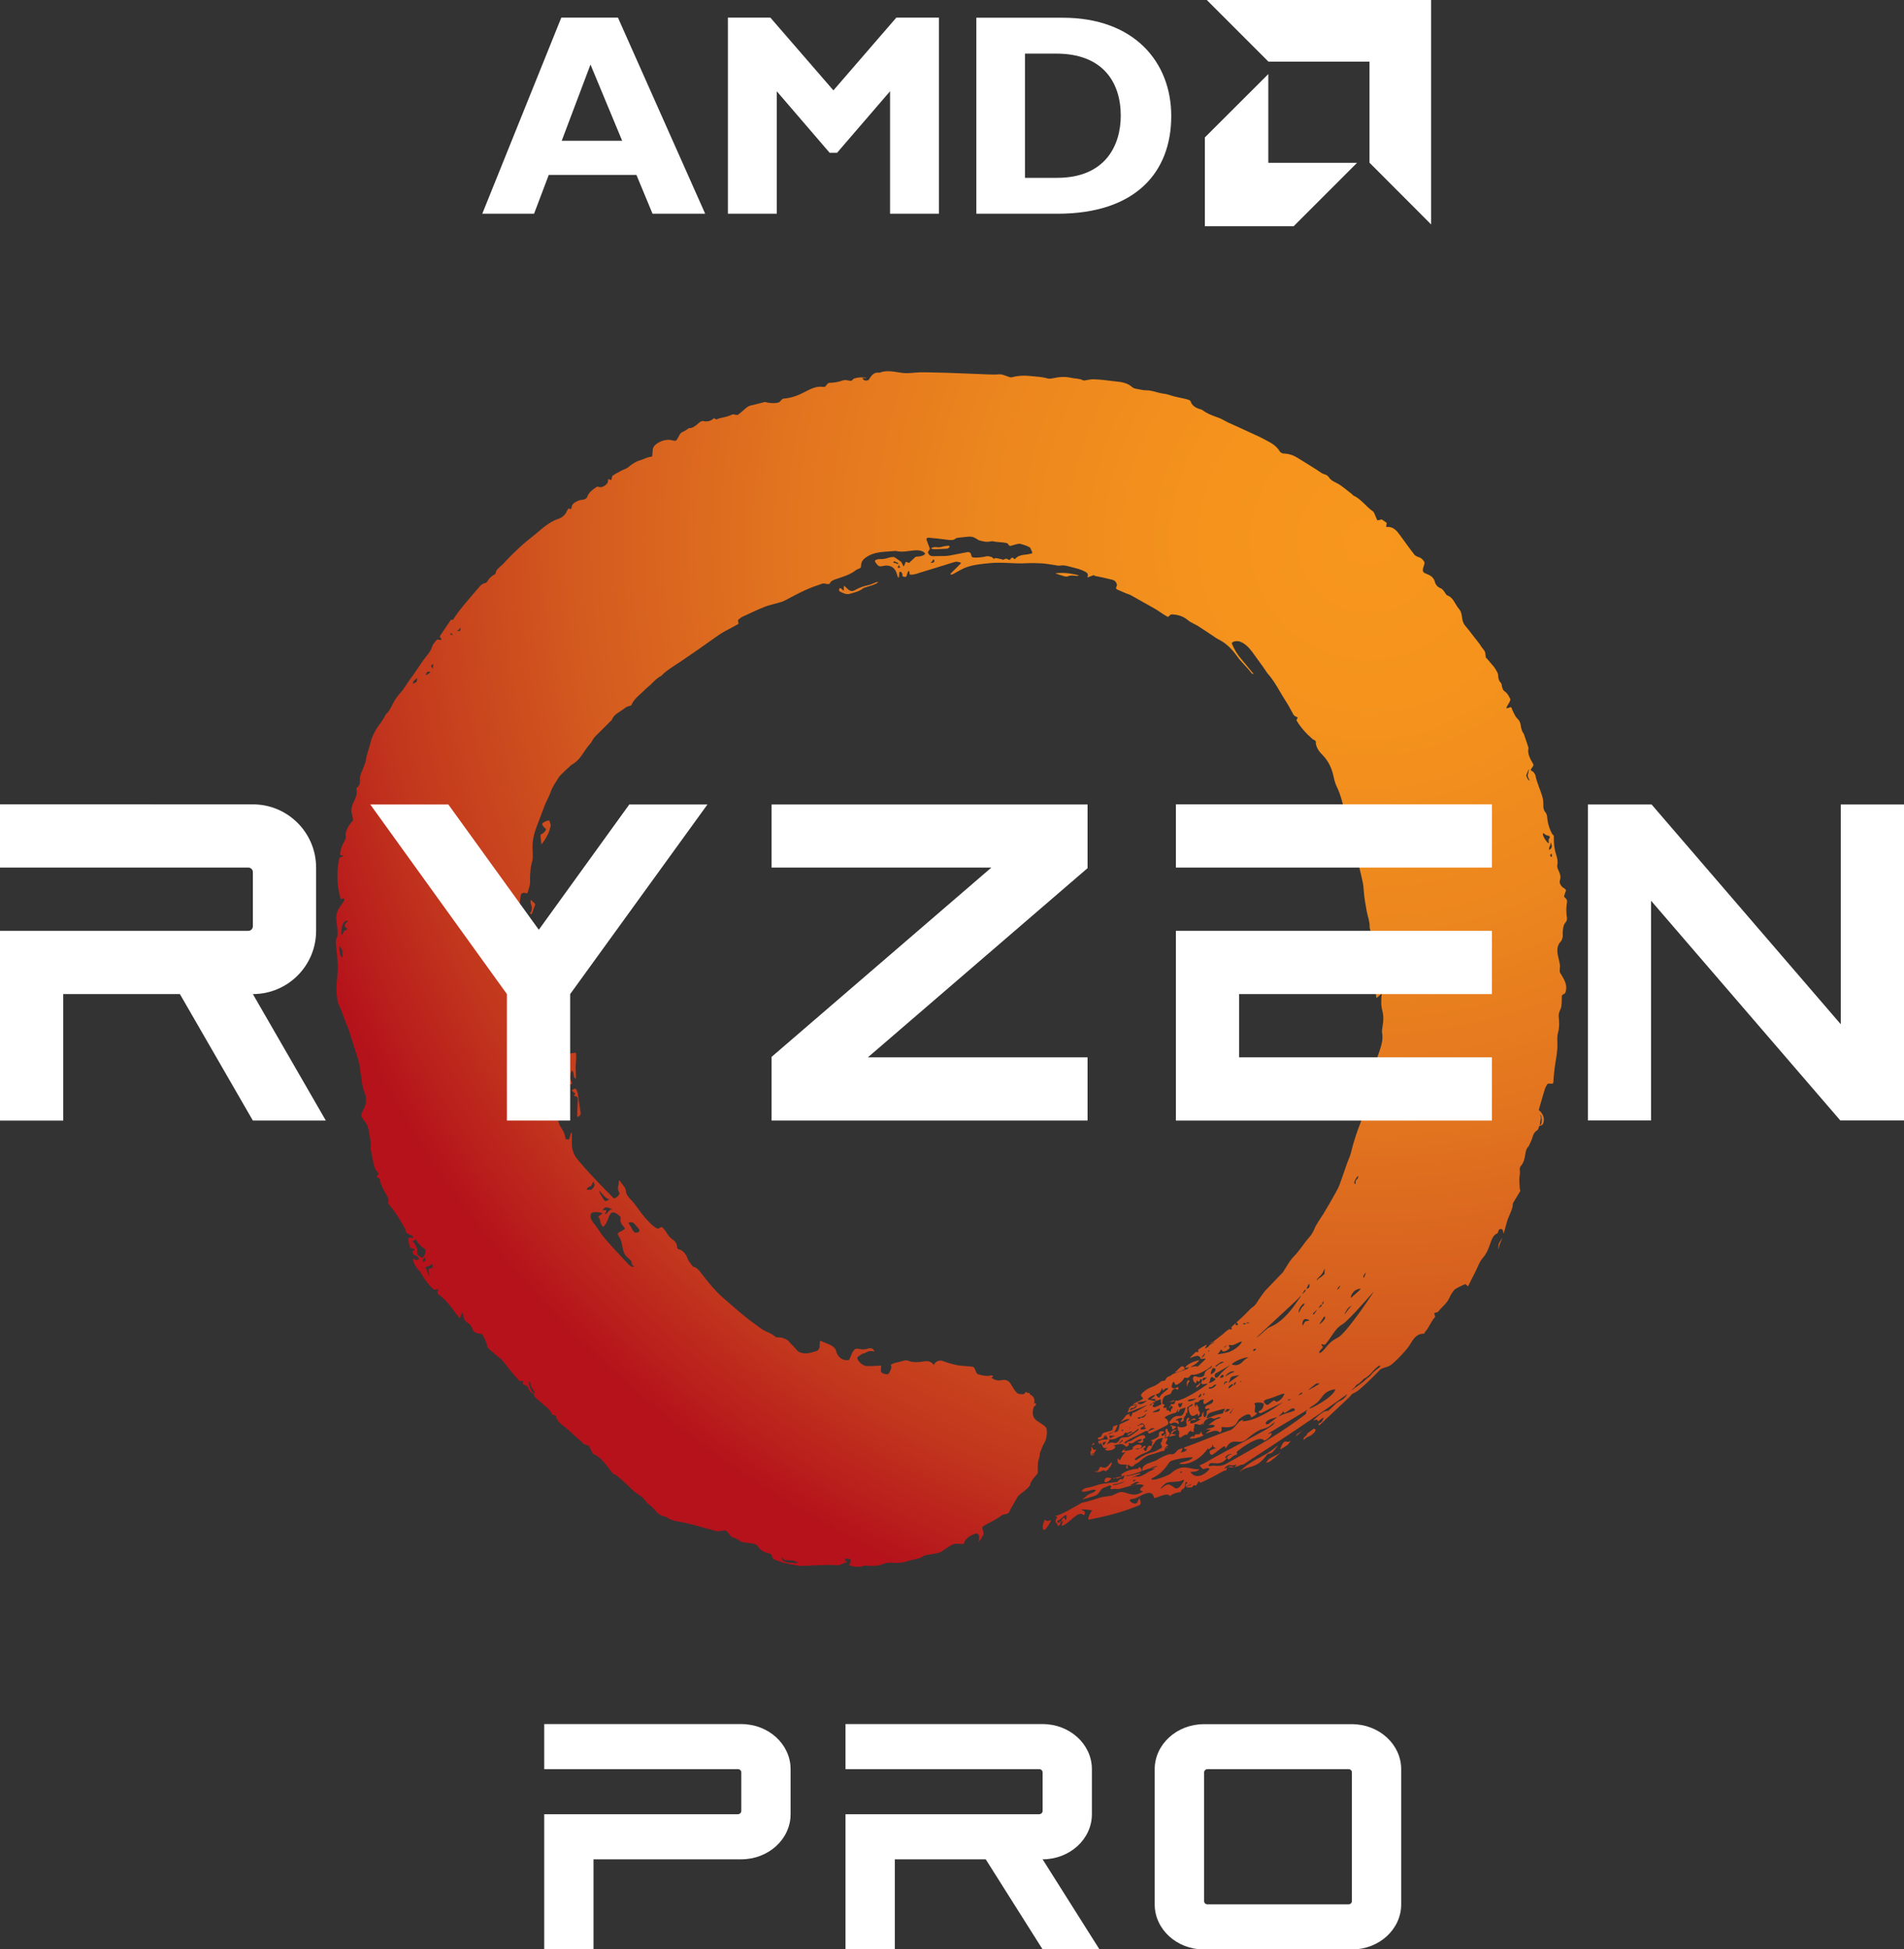 <?xml version="1.0" encoding="utf-8"?>
<!-- Generator: Adobe Illustrator 23.0.2, SVG Export Plug-In . SVG Version: 6.00 Build 0)  -->
<svg version="1.1" id="Layer_1" xmlns="http://www.w3.org/2000/svg" xmlns:xlink="http://www.w3.org/1999/xlink" x="0px" y="0px"
	 viewBox="0 0 176.12 180.31" style="enable-background:new 0 0 176.12 180.31;" xml:space="preserve">
<rect x="0" y="0" width="176.12" height="180.31" fill="#333333" stroke="none"/>
<style type="text/css">
	.st0{fill:#FFFFFF;}
	.st1{fill:url(#SVGID_1_);}
	.st2{fill:url(#SVGID_2_);}
	.st3{fill:url(#SVGID_3_);}
	.st4{fill:url(#SVGID_4_);}
	.st5{fill:url(#SVGID_5_);}
	.st6{fill:url(#SVGID_6_);}
	.st7{fill:url(#SVGID_7_);}
	.st8{fill:url(#SVGID_8_);}
	.st9{fill:url(#SVGID_9_);}
	.st10{fill:url(#SVGID_10_);}
	.st11{fill:url(#SVGID_11_);}
	.st12{fill:url(#SVGID_12_);}
	.st13{fill:url(#SVGID_13_);}
	.st14{fill:url(#SVGID_14_);}
	.st15{fill:url(#SVGID_15_);}
	.st16{fill:url(#SVGID_16_);}
	.st17{fill:url(#SVGID_17_);}
	.st18{fill:url(#SVGID_18_);}
	.st19{fill:url(#SVGID_19_);}
	.st20{fill:url(#SVGID_20_);}
	.st21{fill:url(#SVGID_21_);}
	.st22{fill:url(#SVGID_22_);}
	.st23{fill:url(#SVGID_23_);}
	.st24{fill:url(#SVGID_24_);}
	.st25{fill:url(#SVGID_25_);}
	.st26{fill:url(#SVGID_26_);}
	.st27{fill:url(#SVGID_27_);}
	.st28{fill:url(#SVGID_28_);}
	.st29{fill:url(#SVGID_29_);}
	.st30{fill:url(#SVGID_30_);}
	.st31{fill:url(#SVGID_31_);}
	.st32{fill:url(#SVGID_32_);}
	.st33{fill:url(#SVGID_33_);}
</style>
<g>
	<g>
		<path class="st0" d="M54.9,171.98h13.67h0c2.52,0,4.56-1.87,4.56-4.17v-4.17c0-2.3-2.04-4.17-4.56-4.17H50.34v4.17h17.91
			c0.18,0,0.32,0.13,0.32,0.3v3.57c0,0.16-0.14,0.3-0.32,0.3H50.34v4.17v8.33h4.56V171.98z"/>
	</g>
	<g>
		<path class="st0" d="M82.77,171.98h8.41l5.26,8.33h5.26l-5.26-8.33h0c2.52,0,4.56-1.87,4.56-4.17v-4.17c0-2.3-2.04-4.17-4.56-4.17
			H78.21v4.17h17.91c0.18,0,0.32,0.13,0.32,0.3v3.57c0,0.16-0.14,0.3-0.32,0.3H78.21v4.17v8.33h4.56V171.98z"/>
	</g>
	<g>
		<path class="st0" d="M125.05,159.48h-13.68c-2.52,0-4.56,1.87-4.56,4.17v12.5c0,2.3,2.04,4.17,4.56,4.17h13.68
			c2.52,0,4.56-1.87,4.56-4.17v-12.5C129.61,161.35,127.57,159.48,125.05,159.48z M125.05,175.85c0,0.16-0.14,0.3-0.32,0.3H111.7
			c-0.18,0-0.32-0.13-0.32-0.3v-11.91c0-0.16,0.14-0.3,0.32-0.3h13.03c0.18,0,0.32,0.13,0.32,0.3V175.85z"/>
	</g>
</g>
<g>
	<radialGradient id="SVGID_1_" cx="126.579" cy="50.059" r="109.805" gradientUnits="userSpaceOnUse">
		<stop  offset="0" style="stop-color:#F8971D"/>
		<stop  offset="0.16" style="stop-color:#F4921D"/>
		<stop  offset="0.326" style="stop-color:#EC861E"/>
		<stop  offset="0.495" style="stop-color:#E2741F"/>
		<stop  offset="0.665" style="stop-color:#D45B1F"/>
		<stop  offset="0.836" style="stop-color:#C2371D"/>
		<stop  offset="0.95" style="stop-color:#B5121B"/>
	</radialGradient>
	<path class="st1" d="M52.17,99.99c0.07,0.09,0.3-0.14,0.33,0.01c0.06,0.16,0.1,0.35,0.35,0.3c0.16-0.04-0.1-0.41-0.09-0.6
		c0.01-0.21,0.06-0.74,0.16-0.65c0.23,0.19,0.07,0.52,0.28,0.71c0.16,0.12,0.02-0.8,0.05-1.2c0.03-0.39,0.12-1.26-0.04-1.19
		c-0.21,0.06-0.58,0.04-0.6,0.18c-0.02,0.19-0.05,0.37-0.04,0.54c0.02,0.52-0.1,0.98-0.46,1.37C51.97,99.64,51.97,99.82,52.17,99.99
		z"/>
	<radialGradient id="SVGID_2_" cx="126.578" cy="50.065" r="109.797" gradientUnits="userSpaceOnUse">
		<stop  offset="0" style="stop-color:#F8971D"/>
		<stop  offset="0.16" style="stop-color:#F4921D"/>
		<stop  offset="0.326" style="stop-color:#EC861E"/>
		<stop  offset="0.495" style="stop-color:#E2741F"/>
		<stop  offset="0.665" style="stop-color:#D45B1F"/>
		<stop  offset="0.836" style="stop-color:#C2371D"/>
		<stop  offset="0.95" style="stop-color:#B5121B"/>
	</radialGradient>
	<path class="st2" d="M80.34,54.12c-0.45,0.09-0.88,0.24-1.27,0.47c-0.19,0.11-0.37,0.1-0.54-0.01c-0.16-0.1-0.49-0.52-0.47-0.35
		c-0.01,0.13-0.01,0.24-0.02,0.37c0,0.14-0.27-0.3-0.37-0.19c-0.12,0.17-0.05,0.28,0.07,0.33c0.28,0.14,0.56,0.28,0.9,0.18
		c0.45-0.14,0.82-0.2,1.21-0.51c0.13-0.09,1.13-0.31,1.33-0.52c0.12-0.14-0.23,0-0.34,0.05C80.67,54,80.51,54.09,80.34,54.12z"/>
	<radialGradient id="SVGID_3_" cx="126.582" cy="50.065" r="109.809" gradientUnits="userSpaceOnUse">
		<stop  offset="0" style="stop-color:#F8971D"/>
		<stop  offset="0.16" style="stop-color:#F4921D"/>
		<stop  offset="0.326" style="stop-color:#EC861E"/>
		<stop  offset="0.495" style="stop-color:#E2741F"/>
		<stop  offset="0.665" style="stop-color:#D45B1F"/>
		<stop  offset="0.836" style="stop-color:#C2371D"/>
		<stop  offset="0.95" style="stop-color:#B5121B"/>
	</radialGradient>
	<path class="st3" d="M98.74,53.32c0.27-0.12,0.54-0.1,0.81-0.05c0.06,0.01,0.12-0.01,0.23-0.02c0.14-0.03-0.78-0.23-1.28-0.25
		c-0.34-0.02-0.98,0.01-0.85,0.05c0.31,0.1,0.56,0.19,0.81,0.26C98.55,53.32,98.66,53.35,98.74,53.32z"/>
	<radialGradient id="SVGID_4_" cx="126.597" cy="50.065" r="109.823" gradientUnits="userSpaceOnUse">
		<stop  offset="0" style="stop-color:#F8971D"/>
		<stop  offset="0.16" style="stop-color:#F4921D"/>
		<stop  offset="0.326" style="stop-color:#EC861E"/>
		<stop  offset="0.495" style="stop-color:#E2741F"/>
		<stop  offset="0.665" style="stop-color:#D45B1F"/>
		<stop  offset="0.836" style="stop-color:#C2371D"/>
		<stop  offset="0.95" style="stop-color:#B5121B"/>
	</radialGradient>
	<path class="st4" d="M49.08,84.53c0.04,0,0.1,0.07,0.12-0.01c0.1-0.28,0.19-0.53,0.3-0.82c0.05-0.14-0.22-0.27-0.33-0.41
		c-0.06-0.09-0.11-0.03-0.09,0.04c0.01,0.1-0.01,0.21,0.03,0.29c0.12,0.29,0.13,0.56-0.06,0.82C49.03,84.46,48.97,84.53,49.08,84.53
		z"/>
	<radialGradient id="SVGID_5_" cx="126.592" cy="50.066" r="109.816" gradientUnits="userSpaceOnUse">
		<stop  offset="0" style="stop-color:#F8971D"/>
		<stop  offset="0.16" style="stop-color:#F4921D"/>
		<stop  offset="0.326" style="stop-color:#EC861E"/>
		<stop  offset="0.495" style="stop-color:#E2741F"/>
		<stop  offset="0.665" style="stop-color:#D45B1F"/>
		<stop  offset="0.836" style="stop-color:#C2371D"/>
		<stop  offset="0.95" style="stop-color:#B5121B"/>
	</radialGradient>
	<path class="st5" d="M50.06,77.16c-0.14,0,0.01,0.55,0.01,0.92c0,0.12,0.69-0.88,0.77-1.35c0.18-0.56,0.08-0.35,0-0.78
		c-0.04-0.17-0.72,0.13-0.69,0.28c0.06,0.21,0.19,0.32,0.32,0.42l0,0C50.61,76.79,50.18,77.14,50.06,77.16z"/>
	<radialGradient id="SVGID_6_" cx="126.581" cy="50.065" r="109.804" gradientUnits="userSpaceOnUse">
		<stop  offset="0" style="stop-color:#F8971D"/>
		<stop  offset="0.16" style="stop-color:#F4921D"/>
		<stop  offset="0.326" style="stop-color:#EC861E"/>
		<stop  offset="0.495" style="stop-color:#E2741F"/>
		<stop  offset="0.665" style="stop-color:#D45B1F"/>
		<stop  offset="0.836" style="stop-color:#C2371D"/>
		<stop  offset="0.95" style="stop-color:#B5121B"/>
	</radialGradient>
	<path class="st6" d="M86.99,50.61c-0.25,0.07-0.53-0.1-0.85,0.09c-0.06,0.05,0.19,0.1,0.27,0.1c0.38,0,0.82-0.03,1.2-0.05
		c0.07,0,0.14-0.09,0.22-0.14c0.05-0.04-0.03-0.08-0.04-0.12C87.75,50.45,87.36,50.51,86.99,50.61z"/>
	<radialGradient id="SVGID_7_" cx="126.573" cy="50.068" r="109.793" gradientUnits="userSpaceOnUse">
		<stop  offset="0" style="stop-color:#F8971D"/>
		<stop  offset="0.16" style="stop-color:#F4921D"/>
		<stop  offset="0.326" style="stop-color:#EC861E"/>
		<stop  offset="0.495" style="stop-color:#E2741F"/>
		<stop  offset="0.665" style="stop-color:#D45B1F"/>
		<stop  offset="0.836" style="stop-color:#C2371D"/>
		<stop  offset="0.95" style="stop-color:#B5121B"/>
	</radialGradient>
	<path class="st7" d="M53.39,103.24c0,0.01,0,0.08,0.08,0.06c0.14-0.07,0.27-0.17,0.24-0.34c-0.06-0.47-0.17-1.17-0.24-1.64
		c-0.03-0.37-0.2-0.72-0.34-0.61c-0.07,0.06-0.3,0.12-0.22,0.19c0.11,0.09,0.19,0.15,0.27,0.22c0.06,0.06-0.06,0.14-0.08,0.19
		c-0.02,0.11,0.35,0.03,0.35,0.36v0c-0.01,0.18-0.02,0.36-0.02,0.47C53.4,102.51,53.39,102.88,53.39,103.24z"/>
	<radialGradient id="SVGID_8_" cx="126.585" cy="50.099" r="109.759" gradientUnits="userSpaceOnUse">
		<stop  offset="0" style="stop-color:#F8971D"/>
		<stop  offset="0.16" style="stop-color:#F4921D"/>
		<stop  offset="0.326" style="stop-color:#EC861E"/>
		<stop  offset="0.495" style="stop-color:#E2741F"/>
		<stop  offset="0.665" style="stop-color:#D45B1F"/>
		<stop  offset="0.836" style="stop-color:#C2371D"/>
		<stop  offset="0.95" style="stop-color:#B5121B"/>
	</radialGradient>
	<path class="st8" d="M108.15,129.69c-0.12,0.02,0.41,0,0.48-0.14C108.69,129.41,108.27,129.67,108.15,129.69z"/>
	<radialGradient id="SVGID_9_" cx="126.615" cy="50.106" r="109.76" gradientUnits="userSpaceOnUse">
		<stop  offset="0" style="stop-color:#F8971D"/>
		<stop  offset="0.16" style="stop-color:#F4921D"/>
		<stop  offset="0.326" style="stop-color:#EC861E"/>
		<stop  offset="0.495" style="stop-color:#E2741F"/>
		<stop  offset="0.665" style="stop-color:#D45B1F"/>
		<stop  offset="0.836" style="stop-color:#C2371D"/>
		<stop  offset="0.95" style="stop-color:#B5121B"/>
	</radialGradient>
	<path class="st9" d="M108.15,130.18c-0.01,0.07,0.05,0.06,0.08-0.05c0.01-0.04,0.06-0.04,0.05-0.06
		C108.25,129.99,108.17,130.08,108.15,130.18z"/>
	<radialGradient id="SVGID_10_" cx="126.578" cy="50.086" r="109.773" gradientUnits="userSpaceOnUse">
		<stop  offset="0" style="stop-color:#F8971D"/>
		<stop  offset="0.16" style="stop-color:#F4921D"/>
		<stop  offset="0.326" style="stop-color:#EC861E"/>
		<stop  offset="0.495" style="stop-color:#E2741F"/>
		<stop  offset="0.665" style="stop-color:#D45B1F"/>
		<stop  offset="0.836" style="stop-color:#C2371D"/>
		<stop  offset="0.95" style="stop-color:#B5121B"/>
	</radialGradient>
	<path class="st10" d="M109.78,127.96c0,0.52,0.03,0.22,0.11,0.01c0.05-0.14,0.15-0.14,0.14-0.22
		C110.01,127.59,109.78,127.67,109.78,127.96z"/>
	<radialGradient id="SVGID_11_" cx="126.579" cy="50.056" r="109.812" gradientUnits="userSpaceOnUse">
		<stop  offset="0" style="stop-color:#F8971D"/>
		<stop  offset="0.16" style="stop-color:#F4921D"/>
		<stop  offset="0.326" style="stop-color:#EC861E"/>
		<stop  offset="0.495" style="stop-color:#E2741F"/>
		<stop  offset="0.665" style="stop-color:#D45B1F"/>
		<stop  offset="0.836" style="stop-color:#C2371D"/>
		<stop  offset="0.95" style="stop-color:#B5121B"/>
	</radialGradient>
	<path class="st11" d="M96.71,140.63c-0.03-0.02-0.01-0.06-0.05-0.06c-0.02,0-0.05-0.02-0.05,0.01c-0.02,0.14-0.07,0.26-0.12,0.39
		L96.49,141c-0.09,0.18-0.09,1.07,0.55-0.02C97.44,140.28,97.05,140.84,96.71,140.63z"/>
	<radialGradient id="SVGID_12_" cx="126.576" cy="50.054" r="109.816" gradientUnits="userSpaceOnUse">
		<stop  offset="0" style="stop-color:#F8971D"/>
		<stop  offset="0.16" style="stop-color:#F4921D"/>
		<stop  offset="0.326" style="stop-color:#EC861E"/>
		<stop  offset="0.495" style="stop-color:#E2741F"/>
		<stop  offset="0.665" style="stop-color:#D45B1F"/>
		<stop  offset="0.836" style="stop-color:#C2371D"/>
		<stop  offset="0.95" style="stop-color:#B5121B"/>
	</radialGradient>
	<path class="st12" d="M110.87,128.06c-0.1,0.09-0.2,0.11-0.23,0.22c-0.04,0.14,0.19,0,0.32-0.16c0.07-0.09,0.06-0.18,0.08-0.23
		C111.08,127.81,110.98,127.96,110.87,128.06z"/>
	<radialGradient id="SVGID_13_" cx="126.581" cy="50.059" r="109.81" gradientUnits="userSpaceOnUse">
		<stop  offset="0" style="stop-color:#F8971D"/>
		<stop  offset="0.16" style="stop-color:#F4921D"/>
		<stop  offset="0.326" style="stop-color:#EC861E"/>
		<stop  offset="0.495" style="stop-color:#E2741F"/>
		<stop  offset="0.665" style="stop-color:#D45B1F"/>
		<stop  offset="0.836" style="stop-color:#C2371D"/>
		<stop  offset="0.95" style="stop-color:#B5121B"/>
	</radialGradient>
	<path class="st13" d="M117.74,134.29c0.35-0.41,0.65-0.8,0.26-0.43c-1.17,1-2.11,1.03-3.32,2.25c-0.2,0.2,0.22-0.15,0.33-0.2
		c0.7-0.35,1.27-0.11,2.19-1.35C117.28,134.41,117.53,134.53,117.74,134.29z"/>
	<radialGradient id="SVGID_14_" cx="126.58" cy="50.082" r="109.78" gradientUnits="userSpaceOnUse">
		<stop  offset="0" style="stop-color:#F8971D"/>
		<stop  offset="0.16" style="stop-color:#F4921D"/>
		<stop  offset="0.326" style="stop-color:#EC861E"/>
		<stop  offset="0.495" style="stop-color:#E2741F"/>
		<stop  offset="0.665" style="stop-color:#D45B1F"/>
		<stop  offset="0.836" style="stop-color:#C2371D"/>
		<stop  offset="0.95" style="stop-color:#B5121B"/>
	</radialGradient>
	<path class="st14" d="M119.34,133.29c-0.34,0.28-0.48-0.38-0.9,0.66c-0.05,0.09-0.09,0.21,0.56-0.23
		C119.26,133.55,119.44,133.2,119.34,133.29z"/>
	<radialGradient id="SVGID_15_" cx="126.583" cy="50.052" r="109.819" gradientUnits="userSpaceOnUse">
		<stop  offset="0" style="stop-color:#F8971D"/>
		<stop  offset="0.16" style="stop-color:#F4921D"/>
		<stop  offset="0.326" style="stop-color:#EC861E"/>
		<stop  offset="0.495" style="stop-color:#E2741F"/>
		<stop  offset="0.665" style="stop-color:#D45B1F"/>
		<stop  offset="0.836" style="stop-color:#C2371D"/>
		<stop  offset="0.95" style="stop-color:#B5121B"/>
	</radialGradient>
	<path class="st15" d="M102.27,136.75c-0.17,0.2-0.09,0.32-0.09,0.32c0.1,0.18,0.76-0.31,0.58-0.35
		C102.57,136.69,102.37,136.63,102.27,136.75z"/>
	<radialGradient id="SVGID_16_" cx="126.547" cy="50.069" r="109.787" gradientUnits="userSpaceOnUse">
		<stop  offset="0" style="stop-color:#F8971D"/>
		<stop  offset="0.16" style="stop-color:#F4921D"/>
		<stop  offset="0.326" style="stop-color:#EC861E"/>
		<stop  offset="0.495" style="stop-color:#E2741F"/>
		<stop  offset="0.665" style="stop-color:#D45B1F"/>
		<stop  offset="0.836" style="stop-color:#C2371D"/>
		<stop  offset="0.95" style="stop-color:#B5121B"/>
	</radialGradient>
	<path class="st16" d="M103.08,136.78c0.01-0.01,0.04-0.02,0.03-0.07c-0.01-0.05-0.11,0.01-0.11,0.01
		C102.93,136.75,103.06,136.8,103.08,136.78z"/>
	<radialGradient id="SVGID_17_" cx="126.58" cy="50.069" r="109.796" gradientUnits="userSpaceOnUse">
		<stop  offset="0" style="stop-color:#F8971D"/>
		<stop  offset="0.16" style="stop-color:#F4921D"/>
		<stop  offset="0.326" style="stop-color:#EC861E"/>
		<stop  offset="0.495" style="stop-color:#E2741F"/>
		<stop  offset="0.665" style="stop-color:#D45B1F"/>
		<stop  offset="0.836" style="stop-color:#C2371D"/>
		<stop  offset="0.95" style="stop-color:#B5121B"/>
	</radialGradient>
	<path class="st17" d="M108.71,131.93c-0.06-0.01-0.48-0.13-0.44-0.08c0.03,0.05,0.04,0.06,0.06,0.1c0.02,0.04,0.11-0.05,0.1-0.02
		c-0.01,0.03-0.06,0.1-0.01,0.21c0.11,0.22,0.27-0.12,0.35-0.1C108.86,132.06,108.77,131.94,108.71,131.93z"/>
	<radialGradient id="SVGID_18_" cx="126.582" cy="50.043" r="109.833" gradientUnits="userSpaceOnUse">
		<stop  offset="0" style="stop-color:#F8971D"/>
		<stop  offset="0.16" style="stop-color:#F4921D"/>
		<stop  offset="0.326" style="stop-color:#EC861E"/>
		<stop  offset="0.495" style="stop-color:#E2741F"/>
		<stop  offset="0.665" style="stop-color:#D45B1F"/>
		<stop  offset="0.836" style="stop-color:#C2371D"/>
		<stop  offset="0.95" style="stop-color:#B5121B"/>
	</radialGradient>
	<path class="st18" d="M109.49,126.67c0.04-0.13,0.03-0.02,0.04,0.06c0.01,0.08,0.07-0.02,0.05-0.17c-0.02-0.15-0.22-0.23-0.34-0.14
		c-0.13,0.09-0.33,0.34-0.53,0.49C108.51,127.05,109.46,126.8,109.49,126.67z"/>
	<radialGradient id="SVGID_19_" cx="126.579" cy="50.031" r="109.847" gradientUnits="userSpaceOnUse">
		<stop  offset="0" style="stop-color:#F8971D"/>
		<stop  offset="0.16" style="stop-color:#F4921D"/>
		<stop  offset="0.326" style="stop-color:#EC861E"/>
		<stop  offset="0.495" style="stop-color:#E2741F"/>
		<stop  offset="0.665" style="stop-color:#D45B1F"/>
		<stop  offset="0.836" style="stop-color:#C2371D"/>
		<stop  offset="0.95" style="stop-color:#B5121B"/>
	</radialGradient>
	<path class="st19" d="M119.85,132.86c0.22-0.16,0.42-0.34,0.61-0.53c-0.04,0.03-0.09,0.06-0.13,0.08
		C120.16,132.6,120.02,132.52,119.85,132.86z"/>
	<radialGradient id="SVGID_20_" cx="126.582" cy="50.062" r="109.806" gradientUnits="userSpaceOnUse">
		<stop  offset="0" style="stop-color:#F8971D"/>
		<stop  offset="0.16" style="stop-color:#F4921D"/>
		<stop  offset="0.326" style="stop-color:#EC861E"/>
		<stop  offset="0.495" style="stop-color:#E2741F"/>
		<stop  offset="0.665" style="stop-color:#D45B1F"/>
		<stop  offset="0.836" style="stop-color:#C2371D"/>
		<stop  offset="0.95" style="stop-color:#B5121B"/>
	</radialGradient>
	<path class="st20" d="M104.06,134.37c-0.23,0.18-0.43,0.67-0.48,0.7c-0.05,0.03-0.24-0.43-0.2,0.09c0.04,0.52,1.01,0.17,0.85,0.42
		c-0.08,0.12-0.1,0.05-0.05,0.17s0.19,0.1,0.15,0.04c-0.03-0.06-0.06-0.32,0.03-0.3c0.03,0.01,0.12,0.07,0.21,0.13l0,0
		c0.1,0.07,0.28,0,0.34-0.1v0c0.05-0.07,0.13-0.11,0.2-0.15c0.03-0.01,0.06-0.02,0.08-0.03c0.1-0.04,0.24-0.17,0.35-0.27
		c0.11-0.1,0.32-0.26,0.55-0.39c0.22-0.12,0.73-0.22,0.96-0.31c0.25-0.09,0.36-0.14,0.58-0.16c0.03,0,0.06-0.02,0.08-0.05
		c0.06-0.12,0.02-0.32,0.27-0.41c0.25-0.09-0.25-0.15-0.13-0.33c0.12-0.18,0.23-0.48,0.03-0.41c-0.19,0.06-0.26-0.01-0.14-0.04
		c0.12-0.03,0.22-0.05,0.26-0.06c0.04-0.01,0.17-0.16,0.2-0.27c-0.01-0.13-0.13-0.19-0.17-0.27c-0.04-0.1,0-0.19-0.09-0.21
		c-0.16-0.04-0.16,0.24-0.11,0.35c0.05,0.11,0.05,0.21,0.04,0.26c-0.01,0.04-0.03,0.09-0.05,0.1c-0.03,0-0.04,0.01-0.04,0.01
		c-0.09,0.01-0.09-0.06,0-0.09c0.09-0.03,0.01-0.25-0.01-0.2c-0.05,0.18-0.34,0.33-0.33,0.12c0.01-0.22,0.18,0,0.24-0.27
		c0.01-0.06-0.56-0.18-0.48,0.31c0.04,0.26-0.79,0.45-0.73,0.51c0.06,0.05,0.26,0.15,0.15,0.14c-0.11-0.01-0.03,0.43-0.12,0.37
		c-0.48-0.33-0.36,0.94-0.74,0.23c-0.04-0.08,0.16,0,0.19-0.19c0.02-0.09-0.07-0.1-0.17-0.03c-0.1,0.07-0.19,0.18-0.3,0.2
		c-0.12,0.02,0.35-0.2,0.02-0.33c-0.33-0.13-0.67,0.17-0.71,0.21c-0.04,0.04,0.05,0.15-0.06,0.2c-0.11,0.05-0.66,0.2-0.72,0.11
		c-0.04-0.05,0.02-0.05,0.09-0.13c0.07-0.08-0.37,0.14-0.33,0.29C103.81,134.46,104.3,134.19,104.06,134.37z M105.43,134
		c-0.07,0.03-0.16,0.06-0.26,0.05c-0.1-0.01-0.09-0.01-0.14-0.04C104.98,133.99,105.51,133.97,105.43,134z M105.52,134.56
		c0.3-0.16,0.74-0.27,0.89-0.47c0.07-0.1,0.08-0.08,0.16-0.26c0.09-0.21,0.17-0.28,0.22-0.37c0.05-0.09,0.08-0.16,0.2-0.26
		c0.13-0.1,0.72-0.29,0.57-0.13c-0.15,0.17,0,0.18-0.15,0.33c-0.15,0.15,0.17,0.41,0.06,0.5c-0.11,0.09-0.23,0.13-0.31,0.18
		c-0.62,0.39-0.75,0.1-2.04,0.96c-0.04,0.03-0.1,0.03-0.15-0.05C104.92,134.97,105.15,134.75,105.52,134.56z"/>
	<radialGradient id="SVGID_21_" cx="126.581" cy="50.065" r="109.803" gradientUnits="userSpaceOnUse">
		<stop  offset="0" style="stop-color:#F8971D"/>
		<stop  offset="0.16" style="stop-color:#F4921D"/>
		<stop  offset="0.326" style="stop-color:#EC861E"/>
		<stop  offset="0.495" style="stop-color:#E2741F"/>
		<stop  offset="0.665" style="stop-color:#D45B1F"/>
		<stop  offset="0.836" style="stop-color:#C2371D"/>
		<stop  offset="0.95" style="stop-color:#B5121B"/>
	</radialGradient>
	<path class="st21" d="M144.91,83.2c-0.08-0.13-0.27-0.22-0.22-0.36c0.05-0.14,0.09-0.27,0.15-0.43c0.07-0.18-0.24-0.26-0.36-0.4
		c-0.15-0.17-0.26-0.37-0.18-0.61c0.09-0.3,0.02-0.56-0.12-0.84c-0.08-0.17-0.17-0.38-0.13-0.55c0.07-0.35-0.01-0.66-0.11-0.97
		c-0.17-0.53-0.22-1.08-0.21-1.63c0.04-0.14-0.11-0.2-0.17-0.3c-0.2-0.37-0.34-0.77-0.41-1.2c-0.04-0.27-0.01-0.56-0.21-0.79
		c-0.16-0.19-0.19-0.42-0.18-0.66c0-0.22-0.01-0.44-0.06-0.65c-0.18-0.7-0.53-1.35-0.67-2.08c-0.02-0.11-0.12-0.22-0.19-0.32
		c-0.06-0.09-0.3-0.1-0.22-0.26c0.07-0.16,0.3-0.34,0.2-0.48c-0.3-0.5-0.56-1.01-0.43-1.49c-0.15-0.46-0.26-0.8-0.38-1.13
		c-0.02-0.07-0.04-0.14-0.07-0.19c-0.18-0.24-0.24-0.52-0.28-0.81c-0.03-0.24-0.14-0.43-0.32-0.6c-0.17-0.16-0.26-0.41-0.38-0.63
		c-0.06-0.12-0.11-0.24-0.15-0.36c-0.04-0.12-0.27,0.04-0.41,0.05c-0.23,0.02,0.38-0.64,0.3-0.85c-0.13-0.28-0.27-0.55-0.52-0.71
		c-0.29-0.19-0.23-0.67-0.34-0.78c-0.21-0.2-0.25-0.44-0.26-0.71c-0.01-0.2-0.15-0.4-0.26-0.59c-0.08-0.14-0.19-0.27-0.3-0.39
		c-0.17-0.2-0.34-0.4-0.51-0.6c-0.03-0.03-0.07-0.02-0.08-0.11c-0.01-0.11-0.02-0.23-0.04-0.35c-0.02-0.24-0.28-0.44-0.41-0.67
		c-0.06-0.12-0.15-0.23-0.23-0.33c-0.17-0.22-0.34-0.43-0.51-0.65c-0.21-0.27-0.41-0.55-0.64-0.81c-0.14-0.16-0.24-0.31-0.3-0.53
		c-0.1-0.35-0.05-0.75-0.31-1.06c-0.13-0.16-0.25-0.33-0.35-0.51c-0.19-0.34-0.4-0.67-0.79-0.8c-0.15-0.08-0.29-0.54-0.61-0.66
		c-0.26-0.1-0.44-0.3-0.52-0.6c-0.04-0.18-0.17-0.36-0.31-0.48c-0.17-0.14-0.41-0.21-0.68-0.34c-0.27-0.24,0-0.56,0.04-0.91
		c-0.01-0.16-0.24-0.41-0.41-0.49c-0.2-0.07-0.42-0.14-0.54-0.29c-0.47-0.6-0.9-1.22-1.35-1.83c-0.29-0.39-0.61-0.77-1.19-0.72
		c-0.15,0.03,0.06-0.31-0.04-0.4c-0.14-0.09-0.27-0.18-0.39-0.27c-0.13-0.09-0.37,0.16-0.48,0c-0.05-0.12-0.09-0.24-0.15-0.36
		c-0.07-0.14-0.11-0.34-0.23-0.42c-0.64-0.43-1.07-1.13-1.79-1.45c-0.06-0.03-0.09-0.1-0.15-0.14c-0.37-0.29-0.73-0.59-1.11-0.85
		c-0.35-0.24-0.79-0.33-1.04-0.73c-0.07-0.12-0.24-0.21-0.38-0.25c-0.29-0.08-0.5-0.28-0.74-0.43c-0.57-0.37-1.15-0.71-1.72-1.07
		c-0.41-0.26-0.83-0.41-1.32-0.42c-0.13,0-0.31-0.1-0.37-0.21c-0.25-0.42-0.63-0.69-1.05-0.91c-0.28-0.15-0.56-0.3-0.85-0.44
		c-0.64-0.3-1.28-0.59-1.91-0.88c-0.33-0.15-0.65-0.29-0.98-0.44c-0.21-0.1-0.41-0.23-0.62-0.33c-0.16-0.07-0.32-0.13-0.49-0.19
		c-0.43-0.16-0.86-0.32-1.23-0.61c-0.05-0.04-0.12-0.06-0.19-0.08c-0.41-0.12-0.78-0.3-0.93-0.76c-0.06-0.18-1.05-0.3-1.57-0.45
		c-0.31-0.09-0.61-0.21-0.92-0.24c-0.55-0.06-1.06-0.32-1.62-0.31c-0.25,0.01-0.51-0.07-0.76-0.11c-0.19-0.03-0.4-0.07-0.53-0.19
		c-0.44-0.39-0.97-0.47-1.52-0.52c-0.4-0.04-0.79-0.1-1.19-0.14c-0.3-0.03-0.6-0.05-0.91-0.06c-0.16,0-0.32,0.04-0.49,0.06
		c-0.15,0.02-0.32,0.09-0.44,0.03c-0.36-0.18-0.76-0.14-1.12-0.23c-0.58-0.13-1.12-0.07-1.68,0.05c-0.15,0.03-0.31,0.06-0.45,0.02
		c-0.54-0.17-1.09-0.17-1.64-0.23c-0.62-0.07-1.21-0.02-1.69,0.12c-0.17,0.07-0.82-0.32-1.16-0.28c-0.36,0.04-0.71,0.02-1.06,0.01
		c-0.66-0.02-1.32-0.06-1.98-0.08c-0.62-0.02-1.24-0.05-1.86-0.07c-0.57-0.02-1.13-0.03-1.7-0.04c-0.26,0-0.52-0.01-0.78,0
		c-0.53,0.02-1.06,0.12-1.61,0.05c-0.68-0.09-1.39-0.29-2.08-0.02c-0.02,0.01-0.06,0.01-0.08,0c-0.37-0.05-0.59,0.17-0.78,0.44
		c-0.06,0.08-0.1,0.16-0.15,0.24c-0.12,0.04-0.24,0.07-0.35,0.04c-0.06-0.02-0.01,0.03-0.18-0.13c-0.17-0.16,0.2-0.06,0.29-0.09
		c0.12-0.05-0.14-0.04-0.21-0.05c-0.31-0.05-0.61,0.01-0.9,0.09c-0.11,0.09-0.21,0.18-0.26,0.22c-0.3-0.03-0.55-0.12-0.75-0.05
		c-0.41,0.15-0.82,0.22-1.25,0.23c-0.05,0-0.1,0.03-0.16,0.05c-0.09,0.1-0.18,0.21-0.25,0.3c-0.06,0.01-0.1,0.03-0.14,0.03
		c-0.64-0.11-1.18,0.17-1.72,0.45c-0.62,0.33-1.27,0.58-2,0.63c-0.15,0.03-0.24,0.2-0.36,0.31c-0.17,0.14-0.88,0.14-1.31,0.01
		c-0.07-0.02-0.16,0.02-0.24,0.04c-0.32,0.08-0.64,0.17-0.96,0.24c-0.22,0.04-0.42,0.11-0.59,0.27c-0.21,0.19-0.43,0.37-0.71,0.6
		c-0.11,0.12-0.43-0.06-0.56,0c-0.17,0.07-0.32,0.14-0.48,0.18c-0.27,0.08-0.55,0.13-0.82,0.2c-0.08,0.03-0.06,0.09-0.18,0.07
		c-0.14-0.02-0.18-0.15-0.24-0.09c-0.27,0.24-0.58,0.33-0.95,0.25c-0.17-0.04-0.3,0.07-0.44,0.18c-0.28,0.24-0.56,0.5-0.9,0.47
		c-0.22,0.14-0.37,0.26-0.54,0.33c-0.19,0.07-0.29,0.19-0.37,0.36c-0.07,0.16-0.17,0.3-0.25,0.43c-0.09,0.13-0.47-0.04-0.68-0.04
		c-0.47,0-0.89,0.15-1.26,0.46c-0.17,0.14-0.26,0.31-0.26,0.54c0,0.16-0.03,0.32-0.04,0.49c-0.01,0.1-0.21,0.09-0.3,0.11
		c-0.27,0.06-0.52,0.21-0.77,0.28c-0.44,0.12-0.78,0.34-1.11,0.63c-0.19,0.17-0.47,0.23-0.7,0.36c-0.28,0.16-0.79,0.4-0.83,0.52
		c-0.03,0.11-0.05,0.21-0.07,0.31c-0.02,0.1-0.27-0.14-0.29-0.04c-0.04,0.15-0.01,0.27-0.09,0.37c-0.17,0.2-0.36,0.31-0.57,0.35
		c-0.13,0.03-0.33-0.09-0.41-0.02c-0.39,0.26-0.72,0.49-0.87,0.91c-0.06,0.17-0.22,0.24-0.39,0.27c-0.14,0.02-0.28,0.02-0.4,0.08
		c-0.31,0.14-0.65,0.27-0.67,0.7c0,0.02-0.03,0.04-0.05,0.07c-0.05,0.1-0.19-0.13-0.25,0c-0.03,0.05-0.08,0.11-0.11,0.17
		c-0.17,0.43-0.49,0.66-0.93,0.8c-0.36,0.12-0.69,0.34-1,0.56c-0.39,0.28-0.75,0.61-1.12,0.91c-0.42,0.35-0.87,0.68-1.27,1.06
		c-0.52,0.48-1.02,0.97-1.49,1.49c-0.22,0.25-0.53,0.44-0.72,0.72c-0.07,0.1-0.05,0.29-0.14,0.34c-0.56,0.26-0.72,0.77-0.83,0.79
		c-0.33,0.05-0.53,0.25-0.71,0.49c-0.31,0.38-0.65,0.74-0.96,1.12c-0.28,0.33-0.55,0.65-0.81,0.99c-0.19,0.25-0.36,0.51-0.57,0.81
		c-0.05,0.09-0.11-0.08-0.22,0.05c-0.32,0.48-0.65,0.96-0.98,1.44c-0.07,0.1,0.07,0.18,0.12,0.3c0.08,0.2-0.36-0.03-0.42,0.07
		c-0.14,0.19-0.35,0.37-0.41,0.59c-0.18,0.6-0.64,0.99-0.96,1.47c-0.35,0.53-0.7,1.06-1.08,1.56c-0.31,0.42-0.55,0.89-0.91,1.28
		c-0.3,0.32-0.55,0.7-0.74,1.09c-0.18,0.35-0.34,0.69-0.57,0.85c-0.21,0.35-0.34,0.61-0.51,0.83c-0.46,0.59-0.81,1.22-0.98,1.95
		c-0.11,0.5-0.33,0.96-0.39,1.48c-0.03,0.27-0.17,0.52-0.26,0.78c-0.11,0.33-0.32,0.66-0.3,0.98c0.07,0.8-0.37,0.75-0.32,0.95
		c0.13,0.52-0.16,0.94-0.34,1.38c-0.13,0.34-0.19,0.66-0.05,0.99l0,0c0.02,0.16,0.05,0.33,0.08,0.51c-0.31,0.38-0.64,0.76-0.7,1.35
		c0.08,0.23-0.02,0.48-0.17,0.72c-0.2,0.32-0.29,0.68-0.34,1.07c-0.02,0.11,0.17,0.08,0.27,0.13c0.15,0.07-0.33,0.14-0.35,0.27
		c-0.23,1.24-0.22,2.46,0.12,3.67c0.06,0.16,0.21,0.01,0.31,0.02c0.13,0.01-0.01,0.3-0.11,0.43c-0.23,0.31-0.47,0.62-0.55,1.03
		c-0.1,0.52,0.05,1.02,0.08,1.52c0.02,0.24,0.03,0.46-0.08,0.68c-0.06,0.12-0.09,0.27-0.08,0.4c0.02,0.4,0.08,0.8,0.11,1.2
		c0.03,0.38,0.09,0.77,0.08,1.16c-0.02,0.59-0.09,1.18-0.13,1.77c-0.01,0.22,0,0.44,0.02,0.66c0.02,0.23,0.09,0.6,0.11,0.74
		c0.02,0.13,0.21,0.48,0.31,0.75c0.15,0.4,0.3,0.8,0.45,1.2c0.08,0.21,0.18,0.41,0.25,0.62c0.25,0.78,0.49,1.55,0.74,2.33
		c0.16,0.47,0.29,0.94,0.32,1.44c0.02,0.31,0.13,0.62,0.14,0.93c0.02,0.4,0.13,0.76,0.27,1.12c0.07,0.18,0.12,0.37,0.13,0.56
		c0.01,0.17,0,0.36-0.05,0.52c-0.09,0.26-0.21,0.51-0.33,0.76c-0.09,0.18-0.08,0.34,0.04,0.5c0.07,0.09,0.12,0.19,0.19,0.27
		c0.35,0.38,0.4,0.85,0.47,1.33c0.06,0.39,0.17,0.78,0.09,1.18c-0.01,0.04,0.02,0.08,0.03,0.12c0.07,0.35,0.12,0.7,0.2,1.05
		c0.08,0.37,0.14,0.76,0.43,1.05c0.03,0.03,0.07,0.12,0.08,0.18c0.01,0.06-0.18,0.17-0.17,0.24c0.01,0.08,0.25,0.15,0.29,0.21
		c0.05,0.07,0.02,0.27,0.07,0.37c0.16,0.36,0.31,0.74,0.53,1.07c0.11,0.17,0.18,0.33,0.21,0.51c0.01,0.1-0.06,0.27-0.02,0.33
		c0.62,0.74,0.99,1.32,1.49,2.23c0-0.02,0.12,0.2,0.13,0.35c0.01,0.15,0.32,0.31,0.55,0.34c0.02,0,0.23,0.3,0.07,0.25
		c-0.16-0.05-0.42-0.02-0.4,0.07c0.03,0.1,0.07,0.82,0.25,0.87c0.18,0.05,0.39,0.1,0.34,0.2s-0.2-0.09-0.18,0.2
		c0.02,0.28,0.41,0.31,0.45,0.38c0.04,0.07,0.19,0.24,0.12,0.25c-0.04,0.01-0.15,0.12-0.34,0.06c-0.06-0.02-0.22-0.27-0.18,0.03
		c0.04,0.29,0.33,0.82,0.67,1.08c0.22,0.55,1.15,1.71,1.34,1.66c0.19-0.05,0.4-0.09,0.33-0.03c-0.07,0.07-0.16,0.4,0.03,0.49
		c0.19,0.09,0.63,0.51,0.93,0.88c0.57,0.69,1.04,1.45,1.05,1.29c0.02-0.26,0.12-0.34,0.19-0.55c0.05,0.12,0.1,0.19,0.1,0.25
		c0,0.32,0.14,0.57,0.4,0.73c0.26,0.17,0.32,0.25,0.46,0.62c0.13,0.37,0.75,0.4,0.85,0.41c0.1,0.01,0.54,1.05,0.5,1.15
		c-0.03,0.1,0.29,0.33,0.43,0.46c0.18,0.17,0.37,0.32,0.56,0.48c0.14,0.12,0.31,0.23,0.43,0.38c0.27,0.31,0.51,0.65,0.77,0.97
		c0.23,0.28,0.46,0.54,0.7,0.81c0.04,0.04,0.07,0.1,0.12,0.1c0.05,0,0.2,0,0.28-0.02c0.08-0.02-0.07,0.32,0.04,0.34
		c0.11,0.02,0.42,0.17,0.44,0.24c0.01,0.08,0.18,0.6,0.55,0.61c0.01,0.1,0.02,0.18,0.02,0.26c0.39,0.33,0.75,0.67,1.14,0.98
		c0.22,0.18,0.39,0.38,0.5,0.64c0.01,0.02,0.04,0.04,0.07,0.07c0.09,0.03,0.19,0.06,0.29,0.09c0.07,0.33,0.26,0.58,0.51,0.79
		c0.21,0.18,0.44,0.33,0.64,0.51c0.23,0.2,0.44,0.42,0.67,0.62c0.26,0.23,0.66,0.55,0.62,0.52c-0.04-0.04,0.08,0.15,0.15,0.18
		c0.07,0.02,0.35,0.11,0.43,0.14c0.08,0.03,0.36,0.73,0.44,0.76c0.07,0.03,0.41,0.21,0.59,0.37c0.66,0.57,1.16,1.49,1.32,1.51
		c0.21,0.02,0.94,0.72,1.35,1.1c0.11,0.1,0.21,0.22,0.32,0.32c0.43,0.43,1.07,0.64,1.38,1.23c0.03,0.05,0.11,0.08,0.16,0.12
		c0.17,0.15,0.36,0.3,0.51,0.47c0.27,0.3,0.52,0.61,0.96,0.67c0.1,0.02,0.21,0.08,0.3,0.14c0.35,0.23,0.74,0.3,1.13,0.36
		c0.46,0.08,0.91,0.19,1.36,0.31c0.65,0.17,1.3,0.37,1.96,0.54c0.14,0.04,0.3,0.03,0.45,0c0.45-0.1,0.55-0.06,0.82,0.33
		c0.08,0.12,0.21,0.26,0.33,0.28c0.35,0.04,0.73,0.41,0.83,0.42c0.1,0.01,0.69,0.1,1.02,0.14c0.2,0.03,0.37,0.11,0.48,0.29
		c0.21,0.33,0.51,0.5,0.87,0.58c0.11,0.02,0.21,0.07,0.3,0.1c0.09,0.03,0.12,0.35,0.21,0.43s0.64,0.28,0.97,0.37
		c0.46,0.12,0.94,0.2,1.41,0.28c0.09,0.02,0.19,0.01,0.29,0.01c0.61-0.03,1.21-0.06,1.82-0.08c0.3-0.01,0.61-0.01,0.91-0.01
		c0.23,0,0.5,0.06,0.75,0c0.24-0.06,0.48-0.25,0.62-0.23c0.14,0.02,0.03-0.02-0.12-0.22c-0.14-0.2,0.47-0.14,0.49-0.04
		c0.08,0.46-0.23,0.46-0.12,0.51c0.11,0.06,0.85,0.27,1.31,0.08c0.13-0.05,0.3-0.05,0.44-0.03c0.26,0.03,0.52,0.03,0.77,0h0.04v0
		c0.21-0.03,0.42-0.08,0.62-0.16c0.27-0.11,0.51-0.14,0.8-0.11c0.31,0.03,0.63,0.01,0.94-0.03c0.3-0.04,0.58-0.16,0.88-0.23
		c0.38-0.09,0.77-0.12,1.09-0.37c0.07-0.05,0.18-0.06,0.27-0.08c0.46-0.1,1-0.14,1.27-0.26c0.27-0.12,0.81-0.6,1.24-0.75
		c0.29-0.1,1,0.05,0.97-0.07c-0.03-0.12,0.1-0.28,0.19-0.38c0.21-0.26,0.54-0.39,0.74-0.48c0.29-0.13,0.57-0.06,0.43,0.66
		c-0.08,0.26,0.42-0.54,0.44-0.69s-0.14-0.46-0.12-0.6c0.02-0.15,0.91-0.5,1.52-0.91c0.01,0.02,0.34-0.27,0.35-0.24
		c0.17-0.04,0.34-0.07,0.5-0.14c0.03-0.01,0.06-0.05,0.1-0.1c0.02-0.04,0.04-0.06,0.05-0.1c0.11-0.24,0.6-1.07,0.74-1.32
		c0.14-0.25,1.13-0.82,1.17-1.15c0.04-0.33,0.7-1.03,0.7-1.03s-0.02-0.95,0.06-1.2c0.06-0.17,0.12-0.37,0.12-0.46
		c-0.01-0.18,0.12-0.48,0.21-0.71c0.06-0.17,0.15-0.33,0.24-0.48c0.26-0.45,0.26-1.2,0.14-1.39c-0.12-0.19-0.56-0.42-0.83-0.61
		c-0.36-0.26-0.46-0.6-0.37-1.02c0.01-0.04,0.02-0.08,0.02-0.12c0.06-0.2,0.05-0.17,0.14-0.24c0.09-0.08,0.13-0.16,0.1-0.21
		c-0.03-0.06-0.06-0.07-0.11-0.04c-0.03,0.02-0.04,0.03-0.05,0.04c0.02-0.12,0.03-0.22,0.03-0.26c0.01-0.1-0.04-0.35-0.26-0.5
		c0.01-0.07-0.07-0.04-0.09-0.05c-0.02-0.01-0.09-0.03-0.09-0.13c0.01-0.09-0.08-0.05-0.13-0.06c-0.05-0.01-0.12,0-0.16-0.06
		c-0.03-0.06,0.03-0.05,0-0.05c-0.03,0-0.1,0.03-0.15,0.12c-0.05,0.08-0.14,0.11-0.22,0.11c-0.22,0-0.43-0.02-0.53-0.13
		c-0.23-0.23-0.38-0.52-0.55-0.8c-0.21-0.32-0.41-0.43-0.8-0.38c-0.11,0.02-0.22,0.03-0.33,0.04c-0.05,0-0.05,0-0.21-0.03
		c-0.18-0.04-0.31-0.12-0.44-0.21c-0.05-0.03-0.02-0.08,0.09-0.08c0.11,0,0.01-0.03,0-0.09c-0.01-0.06,0,0,0-0.03
		c0-0.03-0.11-0.03-0.18-0.02c-0.08,0.01-0.24,0.06-0.37,0.04c-0.3-0.02-0.79-0.13-0.88-0.2c-0.09-0.07-0.21-0.51-0.33-0.61
		c-0.12-0.1-1.04-0.09-1.54-0.19c-0.5-0.1-0.98-0.26-1.47-0.43c-0.27,0.02-0.53,0.1-0.68,0.42c-0.37-0.54-0.88-0.32-1.34-0.28
		c-0.35,0.03-0.68,0.02-1.01-0.11c-0.12-0.05-0.28-0.06-0.4-0.02c-0.4,0.13-1.3,0.27-1.21,0.44c0.09,0.17,0.01,0.3-0.03,0.43
		c-0.04,0.12-0.14,0.3-0.21,0.37c-0.07,0.07-0.46,0-0.61-0.13c-0.16-0.13-0.04-0.46-0.05-0.65c-0.47,0.02-0.89,0.06-1.31,0.05
		c-0.47-0.01-0.95-0.59-0.9-0.77c0.03-0.12,0.24-0.23,0.44-0.35l0,0c0.18-0.1,0.17-0.04,0.29-0.1c0.12-0.06,0.13-0.09,0.32-0.15
		c0.19-0.06,0.43-0.01,0.5,0.02c0.08,0.04-0.04-0.21-0.16-0.26c-0.13-0.05-0.27-0.07-0.45,0c-0.17,0.07-0.45,0.07-0.58,0.05
		c-0.11-0.03-0.24-0.04-0.38-0.05c-0.39-0.03-0.54,0.66-0.74,1.03c-0.52,0.15-1.08-0.24-1.2-0.82c-0.12-0.58-1.21-0.78-1.38-0.92
		c-0.17-0.14-0.12,0.35-0.14,0.51c-0.03,0.21-0.13,0.37-0.34,0.43c-0.46,0.14-0.92,0.3-1.42,0.13c-0.17-0.06-0.29-0.13-0.39-0.27
		c-0.12-0.17-0.27-0.3-0.41-0.45c-0.13-0.14-0.27-0.27-0.39-0.42c-0.27-0.16-0.56-0.29-0.89-0.27c-0.09,0.01-0.22-0.01-0.28-0.06
		c-0.37-0.37-0.9-0.44-1.31-0.76c-0.51-0.39-1.06-0.75-1.55-1.16c-0.68-0.57-1.35-1.14-2.01-1.73c-0.33-0.29-0.64-0.61-0.93-0.94
		c-0.36-0.41-0.71-0.85-1.04-1.29c-0.21-0.28-0.43-0.55-0.75-0.59c-0.17-0.22-0.3-0.39-0.44-0.59c-0.16-0.48-0.39-0.91-0.97-1.06
		c-0.02-0.04-0.06-0.09-0.06-0.14c-0.01-0.32-0.18-0.57-0.42-0.73c-0.31-0.2-0.47-0.49-0.66-0.78c-0.08-0.14-0.21-0.24-0.32-0.37
		c-0.09-0.07-0.32,0.2-0.44,0.14c-0.49-0.26-0.85-0.69-1.21-1.1c-0.34-0.4-0.62-0.84-0.95-1.25c-0.17-0.22-0.38-0.4-0.54-0.62
		c-0.09-0.13-0.19-0.29-0.2-0.43c-0.01-0.24-0.09-0.42-0.25-0.59c-0.12-0.14-0.21-0.31-0.35-0.45c-0.09-0.08-0.04,0.18-0.06,0.27
		c-0.07,0.28-0.15,0.56,0.05,0.84c0.1,0.11-0.18,0.44-0.45,0.53c-0.09,0.01-0.14-0.07-0.2-0.13c-0.59-0.6-1.18-1.2-1.76-1.82
		c-0.49-0.52-0.97-1.06-1.43-1.61c-0.35-0.42-0.56-0.92-0.55-1.48c0-0.36,0-0.71,0-1.06c-0.11,0.08-0.11,0.08-0.23,0.57
		c-0.06,0.18-0.2,0.04-0.29,0.06c-0.08,0.04-0.09-0.11-0.09-0.14c-0.04-0.37-0.21-0.67-0.42-0.98c-0.14-0.21-0.22-0.48-0.26-0.74
		c-0.18-1.06-0.33-2.13-0.49-3.2c-0.01-0.05-0.02-0.11-0.01-0.17c0.14-0.6-0.05-1.18-0.04-1.77c0.01-0.84,0.05-1.68,0.08-2.52
		c0-0.14,0.02-0.28,0.03-0.41c0.04-0.48,0.08-0.96,0.11-1.44c0.01-0.13-0.01-0.26-0.02-0.41c-0.03-0.23-0.35-0.03-0.47-0.04
		c-0.27-0.04-0.22-0.4-0.16-0.62c0.06-0.23,0.14-0.45,0.22-0.67c0.07-0.2,0.13-0.39-0.02-0.64c-0.15-0.2-0.27,0.11-0.4,0.18
		c-0.31,0.15-0.62,0.3-0.93,0.44c-0.38,0.17-0.7,0.06-0.97-0.24c-0.08-0.09-0.16-0.18-0.18-0.21c-0.21-0.31-0.05-1.02-0.05-1.48
		c0-0.16,0.06-0.33,0.12-0.48c0.14-0.33,0.31-0.65,0.46-0.97c0.06-0.12,0.29-0.34,0.16-0.42c-0.18-0.11-0.33-0.24-0.5-0.31
		c-0.35-0.13-0.55-0.38-0.61-0.73c-0.08-0.4-0.15-0.82-0.14-1.23c0.01-0.56,0.1-1.13,0.16-1.69c0.05-0.44,0.11-0.88,0.16-1.32
		c0.05-0.46,0.07-0.57,0.38-0.58c0.08,0,0.28,0.11,0.3,0c0.08-0.33,0.24-0.65,0.23-1.02c-0.01-0.67,0.02-1.33,0.22-1.97
		c0.03-0.1,0.03-0.22,0.03-0.33c0-0.21,0.01-0.42-0.01-0.62c-0.07-0.87,0.16-1.67,0.48-2.46c0.22-0.56,0.42-1.14,0.64-1.7
		c0.18-0.43,0.42-0.84,0.57-1.29c0.16-0.45,0.45-0.82,0.68-1.22c0.14-0.24,0.38-0.43,0.58-0.63c0.14-0.15,0.3-0.29,0.45-0.42
		c0.08-0.07,0.16-0.16,0.25-0.21c0.49-0.27,0.81-0.7,1.1-1.16c0.12-0.18,0.25-0.36,0.38-0.53c0.12-0.16,0.27-0.29,0.35-0.46
		c0.15-0.31,0.39-0.53,0.63-0.76c0.37-0.37,0.74-0.74,1.11-1.11c0.04-0.04,0.09-0.07,0.11-0.12c0.22-0.56,0.81-0.73,1.21-1.09
		c0.15-0.13,0.38-0.16,0.58-0.23c0.23-0.6,0.76-0.95,1.2-1.39c0.17-0.18,0.37-0.33,0.56-0.5c0.3-0.28,0.56-0.61,0.94-0.8
		c0.13-0.07,0.22-0.21,0.34-0.3c0.16-0.13,0.32-0.27,0.49-0.38c0.33-0.23,0.66-0.44,0.99-0.66c0.6-0.41,1.21-0.82,1.81-1.24
		c0.65-0.45,1.28-0.92,1.94-1.36c0.36-0.24,0.75-0.41,1.12-0.62c0.17-0.09,0.34-0.19,0.51-0.28c0.09-0.06-0.11-0.33,0.03-0.42
		c0.11-0.08,0.22-0.19,0.35-0.25c0.69-0.32,1.38-0.65,2.08-0.93c0.41-0.16,0.85-0.24,1.27-0.37c0.17-0.05,0.35-0.09,0.51-0.17
		c0.63-0.32,1.24-0.67,1.88-0.96c0.54-0.25,1.09-0.45,1.66-0.64c0.2-0.06,0.59,0.14,0.68-0.01c0.13-0.28,0.42-0.35,0.71-0.45
		c0.6-0.2,1.21-0.38,1.72-0.79c0.11-0.09,0.37-0.14,0.41-0.21c0.02-0.05,0.06-0.1,0.06-0.15c-0.02-0.45,0.24-0.69,0.6-0.91
		c0.51-0.31,1.06-0.38,1.62-0.43c0.27-0.02,0.55-0.04,0.83-0.06c0.06,0,0.11-0.02,0.17-0.01c0.62,0.16,1.23-0.03,1.85-0.06
		c0.19-0.01,0.39,0.02,0.57,0.08c0.11,0.04,0.34,0.2,0.27,0.27c-0.29,0.3-0.8,0.17-0.91,0.29c-0.18,0.17-0.34,0.33-0.54,0.51
		c-0.05,0.07-0.29-0.15-0.34-0.05c-0.02,0.06-0.07,0.18-0.15,0.36c-0.05,0.13-0.2-0.35-0.27-0.4c-0.21-0.14-0.37-0.26-0.59-0.41
		c-0.19-0.07-0.43,0-0.67,0.07c-0.22,0.07-0.45,0.11-0.72,0.09c-0.7,0.06-0.37,0.32-0.28,0.45c0.16,0.23,0.34,0.26,0.54,0.2
		c0.7-0.17,1.19,0.12,1.36,0.82c0.02,0.08,0.03,0.16,0.11,0.24c0.1,0.11,0.04-0.52,0.13-0.54c0.35,0.02,0.18,0.46,0.31,0.45
		c0.09-0.01,0.26,0.1,0.3-0.03c0.06-0.18,0.11-0.32,0.17-0.46c0.03-0.08,0.06,0.01,0.08,0.01c0.06,0.01,0.01,0.29,0.09,0.3
		c0.31,0.04,0.59-0.08,0.88-0.17c0.79-0.23,1.58-0.49,2.38-0.73c0.3-0.09,0.6-0.2,0.91-0.28c0.17-0.05,0.63,0.06,0.52,0.15
		c-0.31,0.31-0.62,0.62-0.93,0.93c-0.06,0.06,0.01,0.11,0.08,0.1c0.08-0.02,0.14-0.05,0.21-0.09c0.23-0.12,0.46-0.25,0.69-0.38
		c0.81-0.44,1.72-0.49,2.61-0.59c1.12-0.12,2.23,0.07,3.35,0.01c0.5-0.03,1-0.02,1.49,0.01c0.42,0.03,0.84,0.11,1.27,0.17
		c0.12,0.02,0.25,0.06,0.37,0.04c0.3-0.06,0.57-0.01,0.86,0.07c0.29,0.09,0.59,0.14,0.88,0.23c0.22,0.07,0.44,0.16,0.65,0.27
		c0.18,0.1,0.31,0.24,0.17,0.53c0.26-0.09,0.42-0.16,0.63-0.23c0.05-0.01-0.01,0.06,0.03,0.07c0.28,0.06,0.55,0.11,0.83,0.17
		c0.28,0.06,0.57,0.13,0.85,0.2c0.21,0.06,0.35,0.21,0.41,0.46c0.01,0.09-0.12,0.29-0.08,0.33c0.03,0.04,0.02,0.07,0.08,0.1
		c0.15,0.06,0.29,0.13,0.44,0.19c0.13,0.06,0.26,0.12,0.39,0.17c0.15,0.06,0.32,0.1,0.46,0.18c0.77,0.43,1.54,0.86,2.31,1.3
		c0.24,0.14,0.46,0.31,0.69,0.46c0.13,0.08,0.26,0.15,0.39,0.23c0.1,0.05,0.22-0.21,0.35-0.22c0.59,0.01,1.09,0.16,1.54,0.54
		c0.29,0.24,0.67,0.37,1,0.58c0.41,0.26,0.81,0.54,1.21,0.8c0.21,0.14,0.41,0.29,0.63,0.4c0.72,0.36,1.25,0.92,1.7,1.55
		c0.4,0.57,0.93,1.01,1.34,1.57c0.03,0.04,0.08,0.06,0.17,0.05c0.06,0-0.09-0.1-0.13-0.16c-0.32-0.39-0.63-0.78-0.96-1.16
		c-0.38-0.44-0.69-0.93-0.9-1.47c-0.06-0.16,0.42-0.31,0.76-0.18c0.48,0.19,0.82,0.55,1.12,0.95c0.32,0.43,0.63,0.87,0.95,1.31
		c0.11,0.16,0.22,0.32,0.33,0.48c0.03,0.05,0.06,0.1,0.09,0.14c0.72,0.79,1.17,1.76,1.75,2.65c0.22,0.33,0.4,0.69,0.59,1.03
		c0.16,0.3,0.16,0.3,0.47,0.44c0.09,0.03-0.11,0.21-0.08,0.29c0.39,0.65,0.88,1.2,1.48,1.72c0.1,0.08,0.31,0.12,0.3,0.25
		c-0.01,0.47,0.27,0.87,0.63,1.23c0.55,0.56,0.86,1.24,1.02,2.01c0.07,0.34,0.17,0.67,0.32,0.98c0.33,0.68,0.49,1.41,0.69,2.12
		c0.05,0.17,0.08,0.34,0.23,0.47c0.08,0.06,0.12,0.18,0.17,0.28c0.11,0.25,0.22,0.5,0.33,0.76c0.03,0.06,0.06,0.13,0.07,0.19
		c0.1,0.47,0.15,0.96,0.29,1.41c0.19,0.62,0.32,1.24,0.24,1.9c-0.01,0.09,0.02,0.19,0.04,0.29c0.1,0.42,0.2,0.83,0.29,1.25
		c0.07,0.29,0.1,0.59,0.12,0.9c0.04,0.63,0.16,1.25,0.27,1.88c0.09,0.49,0.29,0.95,0.27,1.46c0,0.09,0.03,0.19,0.06,0.28
		c0.14,0.42,0.28,0.83,0.43,1.27c0.07,0.19,0.26,0.48,0.2,0.58c-0.2,0.34-0.11,0.73,0,1.11c0.02,0.07,0.18,0.13,0.17,0.22
		c-0.04,0.13-0.13,0.13-0.12,0.21c0.03,0.15,0.08,0.3,0.09,0.45c0.01,0.12,0.03,0.26-0.02,0.36c-0.25,0.5-0.24,1.04-0.23,1.58
		c0,0.14,0.02,0.27,0.03,0.45c0.02,0.2,0.54-0.47,0.51-0.31c-0.06,0.55-0.08,1.05,0.06,1.57c0.12,0.44,0.11,0.93,0.02,1.4
		c-0.04,0.22-0.08,0.45-0.04,0.66c0.11,0.63-0.1,1.2-0.29,1.78c-0.08,0.24-0.18,0.47-0.22,0.71c-0.04,0.21-0.02,0.43-0.04,0.65
		c-0.04,0.5,0.07,1.01-0.12,1.51c-0.46,1.21-0.86,2.45-1.34,3.65c-0.36,0.91-0.66,1.84-0.89,2.8c-0.08,0.31-0.22,0.59-0.33,0.89
		c-0.19,0.53-0.37,1.07-0.56,1.6c-0.12,0.34-0.24,0.68-0.42,0.99c-0.4,0.73-0.81,1.45-1.24,2.15c-0.29,0.47-0.63,0.9-0.84,1.42
		c-0.11,0.26-0.27,0.52-0.46,0.73c-0.51,0.58-0.9,1.25-1.45,1.8c-0.35,0.35-0.59,0.83-0.87,1.25c-0.04,0.06-0.06,0.13-0.11,0.18
		c-0.54,0.57-1.09,1.13-1.63,1.7c-0.07,0.07-0.12,0.15-0.18,0.23c-0.13,0.19-0.3,0.43-0.4,0.56s-0.3,0.57-0.61,0.75
		c-0.12,0.07-0.21,0.18-0.31,0.28c-0.39,0.41-1.09,1.06-1.13,1.08c-0.04,0.02-0.04,0.07,0.02,0.08c0.06,0.01,0.11,0.29,0.04,0.22
		c-0.08-0.06-0.19,0.04-0.18-0.04c0.01-0.07,0.03-0.17-0.02-0.13c-0.05,0.04-0.19,0.17-0.3,0.28c-0.1,0.11-0.11,0.11-0.06,0.14
		c0.18,0.14-0.3,0.21-0.17,0.17c0.13-0.05,0.04-0.1-0.01-0.07c-0.06,0.03-0.28,0.17-0.32,0.21c-0.14,0.14-0.37,0.33-0.52,0.44
		c-0.23,0.17-0.45,0.36-0.68,0.53c-0.07,0.05-0.38,0.14-0.23,0.13c0.15-0.01,0.46-0.18,0.35-0.09c-0.11,0.09-0.36,0.17-0.44,0.27
		c-0.18,0.26-0.25,0.2-0.39,0.31c-0.14,0.11,0.19-0.38,0.09-0.34c-0.1,0.05-0.66,0.36-0.74,0.44c-0.08,0.08,0.06,0.24-0.03,0.24
		c-0.09,0-0.16-0.07-0.27,0.04c-0.1,0.11-0.15,0.15-0.31,0.3c-0.61,0.59,0.69-0.42,0.8,0.24c0.03,0.16,0.63-0.12,0.44,0.09
		c-0.19,0.21-0.54,0.51-0.7,0.67c-0.05,0.05-0.04-0.05-0.16-0.04c-0.26,0.04-0.67,0.13-0.33-0.03c0.37-0.17,0.61-0.45,0.64-0.52
		c0.04-0.06-1.12,0.27-1.28,0.66c-0.05,0.14,0.38-0.11,0.29,0.05c-0.09,0.16-1.14,0.44-1.33,0.51c-0.19,0.07-0.34,0.25-0.47,0.27
		c-0.13,0.02-0.28,0.17-0.34,0.32c-0.05,0.14-0.22,0.06-0.36,0.13c-0.14,0.07-0.19,0.17-0.34,0.25v0h0
		c-0.1,0.05-0.19,0.13-0.29,0.17c-0.09,0.04-0.18,0.07-0.27,0.11c-0.33,0.12-0.6,0.3-0.86,0.54c-0.46,0.43,0.42,0.39-0.15,0.68
		c-0.15,0.07-0.3,0.15-0.45,0.22c-0.13,0.06-0.27,0.19-0.32,0.23c-0.05,0.04,0.12-0.01,0.23-0.04c0.09-0.03,0.17-0.08,0.12-0.02
		c-0.1,0.15-0.29,0.09-0.43,0.15c-0.14,0.06-0.2,0.11-0.29,0.37c-0.01,0.04-0.03,0.14-0.11,0.23c-0.08,0.1,1.99-0.78,1.87-0.7
		c-0.12,0.08-1.21,0.74-1.3,0.7c-0.17-0.08-0.17,0.68-0.38,0.24c-0.03-0.05,0.17-0.24,0.01-0.12c-0.15,0.12-0.23,0.01-0.4,0.25
		c-0.09,0.15-0.64,0.7-0.29,0.45c0.35-0.25,0.85-0.25,0.64-0.13c-0.2,0.12-0.69,0.32-0.83,0.39c-0.14,0.07,0.03,0.77-0.5,0.73
		c-0.03,0,0.04-0.07-0.07-0.01c-0.12,0.06-0.32,0.18-0.54,0.21c0.14-0.15,0.41-0.13,0.59-0.26c0.11-0.07,0.16-0.24,0.22-0.39
		c0.04-0.1,0.11-0.22,0.07-0.21c-0.11,0.04-0.25,0.09-0.35,0.12c-0.1,0.03-0.06,0.29-0.15,0.37c-0.09,0.09-0.66,0.17-0.82,0.26
		c-0.16,0.08-0.13,0.29-0.2,0.33c-0.07,0.04-0.1,0.05-0.15,0.06c-0.06,0.01-0.07,0.01-0.14,0.06c-0.07,0.05,0.03,0.14,0.09,0.15
		s0.24-0.04,0.39-0.12c0.15-0.07,0.02-0.26,0.19-0.24c0.07,0.01,0.23,0.15,0.23,0.28s-0.16,0.06-0.37,0.09
		c-0.22,0.03-0.27,0.02-0.34,0.11c-0.03,0.03-0.15-0.09-0.16,0.09c-0.01,0.18,0.26,0.26,0.21,0.19c-0.05-0.06-0.13-0.18,0.02-0.07
		c0.15,0.11,0.16,0.57,0.47,0.45c0.31-0.12-0.09,0.12-0.05,0.17c0.16,0.16,0.82,0.04,0.92-0.22c0.04-0.1-0.06-0.14-0.15-0.15
		c-0.09-0.01,0.54-0.21,0.78-0.15c0.26,0.06,0.37,0.29,0.41,0.25c0.07-0.07,0.12-0.08,0.2-0.14s-0.14-0.25,0.12-0.19
		c0.26,0.06,0.44-0.16,0.69-0.29c0.19-0.1,0.47-0.11,0.42-0.05c-0.12,0.13-0.1,0.11-0.18,0.16c-0.09,0.05-0.28,0-0.22,0.05
		c0.27,0.21,0.55,0.02,0.53-0.06c-0.12-0.41,0.19-0.1,0.18-0.42c-0.14-0.38-0.81,0.08-1.33,0.38c-0.09,0.05-0.26,0.07-0.33,0.1
		c-0.05,0.02-0.01,0.08-0.05,0.09c-0.11,0.04-0.19,0.05-0.22,0c-0.1-0.13,1.6-0.88,1.77-0.99c0.18-0.11,0.28-0.12,0.46-0.09
		c0.04,0.01-0.01,0.03-0.05,0.07c-0.04,0.05,0.04,0.15,0.13,0.14c0.09,0,1.45-0.62,1.71-0.83c0.09-0.07,0.03-0.45-0.24-0.58
		c-0.27-0.13,0.79-0.49,0.9-0.49c0.11-0.01,0.18-0.15,0.22-0.24c0.03-0.09,0.05-0.19,0.05,0.11c-0.01,0.31,0.1-0.21,0.26-0.23
		c0.16-0.02,0.52-0.22,0.44-0.07c-0.08,0.15-0.12,0.78-0.63,0.72c-0.51-0.06-0.78,0.47-0.86,0.53c-0.08,0.06,0.04,0.11,0.08,0.18
		c0.03,0.06,0.33-0.23,0.59-0.06c0.26,0.17,0.22,0.07,0.18-0.09c-0.07-0.27-0.17-0.12-0.23-0.13c-0.17-0.03,0.33-0.3,0.52-0.25
		c0.19,0.05-0.2,0.29-0.08,0.34c0.12,0.04,0.27-0.05,0.27-0.15c0-0.11-0.02-0.19,0.08-0.32c0.1-0.13,0.11-0.11,0.12-0.2
		c0.01-0.09,0-0.07-0.02-0.18c-0.02-0.11,0.08,0.22,0.13,0.05c0.02-0.1,0.03-0.34,0.04-0.4c0.01-0.05-0.08,0.04-0.05-0.06
		c0.02-0.1,0.58-0.46,0.55-0.35c-0.1,0.35-0.6,0.01-0.33,0.76c0.27,0.75,0.76-0.09,0.78,0.2c0.02,0.29,0.17,0,0.19-0.12
		c0.02-0.11-0.08-0.23-0.12-0.27c-0.04-0.04,0.01-0.16-0.01-0.26c-0.02-0.1-0.2-0.38-0.22-0.26c-0.02,0.12-0.01,0.02-0.03,0.17
		c-0.02,0.15-0.25-0.44,0.04-0.4c0.29,0.04,0.23-0.2,0.45-0.24c0.21-0.04,0.28-0.06,0.25,0.02c-0.02,0.08-0.07,0.22,0,0.35
		c0.11,0.2,0.94-0.7,0.87-0.27c-0.07,0.44-0.74,0.28-0.74,0.68c0,0.19,0.24-0.02,0.4,0.07c0.15,0.09-0.29,0.04-0.26,0.3
		c0.02,0.26-0.12,0.59-0.25,0.43c-0.14-0.16,0.06-0.64-0.07-0.43c-0.13,0.21-0.18,0.21-0.11,0.4c-0.09-0.05-0.43,0.22-0.31,0.23
		c0.12,0.01,0.29-0.01,0.17,0.05c-0.12,0.06-0.77,0.48-0.94,0.34c-0.04-0.04-0.05-0.05,0.01-0.16c0.05-0.09-0.05-0.11-0.17-0.03
		c-0.11,0.08-0.12,0.02-0.05-0.06c0.06-0.08,0.13-0.1,0.1-0.22c-0.03-0.12-0.42,0.06-0.21,0.63c0.05,0.12-0.52,0.36-0.82,0.13
		c-0.1-0.07-0.01,0.36,0.02,0.39c0.03,0.03,0.1,0.09,0.09,0.12c-0.01,0.03-0.04,0.17-0.02,0.16c0.02-0.01,0.12-0.06,0.09-0.02
		c-0.03,0.04-0.1,0.06-0.11,0.11c-0.01,0.05,0.02,0.34,0.16,0.28c0.14-0.06,0.4-0.33,0.58-0.26c0.06,0.02,0.04-0.03,0.08-0.09
		c0.03-0.06,0.15-0.23,0.21-0.23c0.06,0,0.14-0.21,0.13-0.13s-0.09,0.12-0.02,0.14c0.08,0.02,0.24,0.09,0.24,0.03
		c-0.01-0.12-0.03-0.19,0.03-0.35c0.08-0.21-0.09-0.47,0.35-0.32c0.44,0.15,0.45-0.25,0.47-0.08c0.02,0.17,0.05,0.26,0.07-0.04
		c0.02-0.29,0.62-0.56,0.73-0.49c0.35,0.24,0.56-0.18,0.82-0.04c0.1,0.05-0.19,0.08-0.41,0.2c-0.36,0.21-0.78,0.55-0.63,0.51
		c0.23-0.06,0.52-0.05,0.49,0.11c-0.03,0.15-1.02,0.25-0.74,0.27c0.08,0.01,0.52,0.05,0.37,0.08c-0.15,0.03-0.48,0.34-0.42,0.32
		c0.06-0.01,0.61-0.25,0.86-0.26c0.16-0.01,0.39,0.07,0.39,0.14s0.19-0.04,0.2-0.19c0.01-0.14-0.04-0.24,0.02-0.29
		c0.07-0.05,0.95,0.21,1.35-0.34l0.17-0.28c0.05-0.17,1.15-0.96,1.18-0.29c0.01,0.11,0.71-0.4,0.54-0.4c-0.11,0-0.21-0.02-0.19-0.22
		c0.02-0.21,0.07-0.47,0-0.55c-0.23-0.23,0.65-0.25,0.8-0.09c0.09,0.07-0.06,0.55-0.3,0.64c-0.12,0.04-0.14,0.1-0.14,0.17
		c0,0.07,0.19,0.09,0.26,0.05c0.14-0.07,1.98-0.99,1.98-0.99c-0.88,0.64-1.96,1.32-2.9,1.62c-0.3,0.09-0.74,0.16-0.83,0.16
		c-0.09-0.01,0.18-0.07,0.05-0.11c-0.13-0.03-0.28,0.03-0.48,0.26c0,0-0.22,0.26-0.22,0.25c-0.18,0.21-0.37,0.4-0.53,0.42
		c-1.45,0.48-2.84,1.11-4.23,1.59c-0.03,0.01,0.03,0.17,0.13,0.16c0.09-0.01,0.15-0.08,0.13-0.02c-0.1,0.31-0.49,0.28-0.55,0.32
		c-0.06,0.04,0.11-0.17,0.13-0.31c0.02-0.15-0.05-0.07-0.15-0.04c-0.05,0.01-0.12,0.05-0.2,0.08c-0.08,0.04-0.15,0.13-0.24,0.23
		c-0.02,0.02-0.04,0.04-0.06,0.06c-0.17,0.19-0.3,0.13-0.51,0.14c-0.21,0.01-0.82,0.3-1.06,0.45c-0.24,0.15-0.26,0.16-0.67,0.3l0,0
		c-0.18,0.07-0.32,0.11-0.38,0.14c-0.17,0.1-0.47,0.26-0.45,0.63c0,0.07,0.55-0.19,0.68-0.19c0.05,0,0.25-0.12,0.4-0.17
		c0.23-0.08,0.41-0.09,0.32-0.04c-0.15,0.08-0.63,0.22-0.5,0.23c0.13,0.01,0.32-0.08,0.24,0.01c-0.07,0.08-0.52,0.23-0.61,0.31
		c-0.1,0.07-0.78,0.54-1.1,0.39c-0.05-0.02-0.52,0.19-0.29,0.06c0.22-0.13,0.87-0.32,0.68-0.35c-0.18-0.02-1.21,0.34-1.35,0.25
		c-0.06-0.03,0.09-0.02,0.28-0.07c0.31-0.07,0.79-0.22,1.1-0.34c0.1-0.04,0.12-0.06,0.11-0.09c0,0-0.02-0.03-0.04-0.06
		c-0.02-0.03,0.04-0.03,0.01-0.1c-0.03-0.07-0.26-0.32-0.28-0.02c-1.01,0.05-1.54,0.49-1.6,0.55c-0.06,0.06,0.2,0.05,0.03,0.16
		c-0.17,0.11-0.65,0.07-0.48,0.18c0.16,0.11,0.8-0.35,0.78-0.28c-0.25,0.8-0.23,0.01-0.65,0.59c-0.05,0.07-1.23,0.14-1.65,0.25
		c-0.42,0.11-0.73,0.24-1.06,0.29c-0.31,0.05-0.44,0.13-0.48,0.17c-0.04,0.04-0.16,0.15-0.11,0.18c0.21,0.11,0.58-0.05,0.87-0.11
		c0.29-0.07,0.49-0.05,0.36,0.08c-0.25,0.25-0.47,0.17-0.75,0.42c-0.28,0.25-0.25,0.19-0.4,0.31c-0.15,0.12,0.46-0.09,0.55-0.11
		c0.12-0.04,0.23-0.07,0.34-0.1c0.22-0.06,0.45-0.16,0.55-0.29l0.24-0.33c0.16-0.22,0.52-0.28,0.65-0.34c0,0,0,0,0,0
		c0.14-0.12,0.31-0.03,0.31,0.02c0.01,0.05-0.15,0.19-0.1,0.21c0.05,0.02,0.08,0.06,0.18,0.04c0.28-0.08,0.46,0.04,0.73-0.04
		c0.71-0.16,1.53-0.54,2.13-0.34c0.18,0.06-0.23,0.24-0.26,0.35c-0.04,0.29,0.18,0.17,0.25,0.25c-1.02,0.63-1.37,0.02-2.08,0.05
		c-0.16,0.01-0.46,0.18-0.66,0.27c-0.03,0.02-0.07,0.03-0.12,0.05c-0.17,0.05-0.82,0.11-1.07,0.18c0,0-0.01,0-0.01,0
		c-0.59,0.21-1.17,0.37-1.73,0.5c-0.8,0.44-1.56,0.94-2.43,1.23c-0.12,0.03,0.19,0.05,0.18,0.07c-0.41,0.61,0.02,0.49,0.01,0.72
		s0.13,0.09,0.23-0.01c0.06-0.06,0.08-0.4,0.03-0.33c-0.05,0.06-0.09,0.12-0.12,0.16c-0.09,0.09-0.07,0.04-0.09-0.02
		c-0.02-0.06-0.05-0.01-0.08-0.1c-0.03-0.08,0.14-0.09,0.26-0.19c0.08-0.07,0.14-0.1,0.2-0.15c0.21-0.2,0.47-0.44,0.4,0.03
		c-0.07,0.47-0.18-0.12-0.22-0.05c-0.04,0.07-0.15,0.09-0.17,0.13c-0.1,0.18-0.1,0.39-0.06,0.32c0.04-0.07,0.15-0.26,0.14-0.18
		c-0.03,0.21-0.2,0.51-0.11,0.49c0.58-0.1,1.48-1.45,1.95-1.02c0.16,0.14,0.19-0.22,0.17-0.26c-0.03-0.04-0.17-0.11-0.3-0.2
		c-0.13-0.09,1.05,0.02,0.98,0.09c-0.08,0.07-0.09,0.07-0.13,0.14c-0.19,0.31-0.33,0.73-0.16,0.68c1.56-0.31,2.97-0.63,4.64-1.33
		c0.28-0.12,0.02-0.65,0-0.63c-0.02,0.02-0.18,0.37-0.18,0.37c-0.12,0.23-0.66,0.03-0.7-0.19c-0.03-0.15,0.38-0.11,0.59-0.22
		c0.69-0.34,1.49-0.85,1.65-0.03c0.04,0.19,1.24-0.59,1.47-0.15c0.03,0.07-0.01-0.13,0.66-0.31c0.09-0.02,0.18-0.04,0.29-0.04
		c0.05,0.01,0.11-0.15,0.16-0.26c0.06,0.02,0.25-0.14,0.27-0.23c0,0,0.04-0.28,0.07-0.4c0.04-0.12,0.24-0.03,0.14,0.04
		c-0.09,0.07-0.15,0.16-0.14,0.2c0.01,0.06,0,0.09,0.03,0.13c0.03,0.02,0.31-0.19,0.52-0.25c0,0-0.06,0.12-0.23,0.15
		c-0.09,0.01-0.33,0.21-0.17,0.18c0.14-0.02,0.24,0.03,0.45-0.03c0.08-0.06,0.08-0.13,0.18-0.18c0.07-0.03,0.16,0.16,0.28-0.09
		l0.18-0.3c0.05,0.07,0.09,0.2,0.17,0.15c0.08-0.03,0.16-0.07,0.24-0.1c0.36-0.17,0.71-0.35,1.07-0.54c0.1-0.05,0.19-0.11,0.29-0.16
		c0.21-0.11,0.41-0.23,0.62-0.33c0.05-0.02,0.1,0.07,0.15-0.04c0,0,0.06-0.21,0.12-0.26c0.06-0.05,0.47,0.15,1.16-0.18
		c0.07-0.04,0.11-0.06,0.22-0.06c0.11,0.01,0.3-0.17,0.75-0.46c1.78-1.14,6.3-4.12,8.93-6.06c-0.22,0.41-0.47,0.55-0.74,0.66
		c-0.34,0.15-0.91,0.91-1.11,0.9c-0.33-0.02-0.78,0.39-1.25,0.84c-0.11,0.13,0.17-0.07,0.32-0.02c0.08,0.03,0.04,0.19,0.12,0.12
		c0.17-0.13,0.51-0.42,0.47-0.3c0,0-0.09,0.27-0.18,0.37c-0.09,0.1-0.26,0.11-0.27,0.2c0,0.1,0,0.18,0.07,0.11
		c0.91-0.86,1.8-1.69,2.75-2.58c0.13-0.12,0.18-0.29,0.39-0.37c0.45-0.19,0.88-0.65,1.34-1.06c0.19-0.17,0.37-0.37,0.56-0.55
		c0.15-0.15,0.31-0.28,0.43-0.44c0.13-0.17,0.28-0.24,0.47-0.3c0.26-0.08,0.54-0.16,0.75-0.33c0.39-0.33,0.75-0.7,1.09-1.08
		c0.27-0.29,0.52-0.61,0.72-0.95c0.26-0.44,0.56-0.79,1.12-0.81c0.16,0,0.08-0.07,0.11-0.11c0.41-0.43,0.57-1.01,0.95-1.41
		c0.06-0.06-0.05-0.26-0.06-0.33c-0.02-0.11,0.29-0.09,0.35-0.17c0.33-0.44,0.81-0.75,1.04-1.28c0.07-0.16,0.16-0.33,0.26-0.47
		c0.09-0.14,0.19-0.29,0.32-0.37c0.26-0.16,0.56-0.29,0.84-0.42c0.14-0.07,0.29,0.24,0.32,0.17c0.24-0.48,0.47-0.93,0.7-1.39
		c0.21-0.41,0.35-0.87,0.64-1.2c0.38-0.42,0.56-0.91,0.73-1.41c0.13-0.38,0.27-0.73,0.63-0.89c0.12-0.07,0.05-0.45,0.38-0.4
		c0.07,0.02,0.16,0.12,0.17,0.26c0,0.03,0.01,0.28,0.06,0.09c0.12-0.44,0.22-0.79,0.32-1.14c0.19-0.56,0.53-1.08,0.51-1.58
		c0.27-0.45,0.47-0.78,0.68-1.13c0.04-0.06-0.03-0.15-0.04-0.23c-0.02-0.36-0.06-0.72-0.03-1.07c0.02-0.19,0.07-0.37,0.04-0.56
		c-0.02-0.14-0.02-0.34,0.06-0.43c0.31-0.34,0.39-0.76,0.45-1.18c0.04-0.3,0.14-0.56,0.3-0.67c0.15-0.35,0.29-0.59,0.36-0.85
		c0.07-0.29,0.21-0.51,0.45-0.65c0.07-0.05,0.12-0.27,0.17-0.37c0.03-0.07,0.23-0.04,0.34-0.19c0.21-0.47,0.04-0.81-0.16-1.09
		c-0.07-0.09-0.24-0.17-0.21-0.27c0.2-0.69,0.37-1.3,0.56-1.91c0.05-0.15,0.14-0.28,0.21-0.41c0.05-0.12,0.32-0.04,0.48-0.06
		c0.13-0.02,0.09-0.36,0.11-0.53c0.05-0.38,0.07-0.77,0.13-1.15c0.1-0.68,0.25-1.36,0.22-2.06c-0.01-0.33-0.03-0.68,0.06-0.98
		c0.13-0.47,0.12-0.93,0.07-1.4c-0.03-0.27,0.01-0.48,0.13-0.71c0.07-0.14,0.11-0.31,0.12-0.46c0.03-0.29,0.02-0.57,0.03-0.82
		c0-0.13,0.28-0.19,0.33-0.31c0.27-0.78-0.21-1.34-0.5-1.87c-0.07-0.15,0.03-0.51-0.01-0.72c-0.05-0.34-0.16-0.67-0.21-1.01
		c-0.06-0.42-0.02-0.82,0.31-1.15c0.09-0.1,0.13-0.27,0.16-0.41c0.03-0.13-0.01-0.28,0-0.41c0.03-0.34,0.04-0.69,0.3-0.97
		c0.07-0.08,0.11-0.24,0.1-0.34c-0.09-0.53-0.08-1.05,0.01-1.57C144.94,83.38,144.95,83.27,144.91,83.2z M31.44,88.08
		c-0.03-0.14,0.01-0.05-0.06-0.42c-0.06-0.37,0.18,0.1,0.23,0.15c0.14,0.19,0,0.45,0.1,0.73C31.4,88.46,31.46,88.21,31.44,88.08z
		 M31.92,85.73c0.08,0.11,0.13,0.12,0.2,0.18c-0.01,0.12-0.14,0.09-0.26,0.17c-0.09,0.06-0.28,0.74-0.28,0.18s0.14-1.08,0.56-1.1
		C32.37,85.16,31.71,85.44,31.92,85.73z M39.39,62.38c0.07-0.13,0.09-0.19,0.14-0.23c0.03-0.03,0.09-0.01,0.16-0.02
		C40.07,62.08,39.29,62.58,39.39,62.38z M38.21,63.21c0-0.17,0.07-0.25,0.16-0.31c0.07-0.05,0.23-0.26,0.21-0.14
		c-0.01,0.29-0.01,0.33-0.22,0.4C38.32,63.18,38.21,63.31,38.21,63.21z M38.6,115.99c-0.07-0.14,0.04-0.37-0.01-0.49
		c-0.11-0.26-0.23-0.52-0.46-0.7c0.21-0.03,0.35-0.26,0.41-0.06c0.06,0.2,0.4,0.57,0.71,0.75c0.14,0.08,0.14,0.26,0.07,0.46
		c-0.05,0.12-0.09,0.27-0.2,0.36C39.05,116.36,38.72,116.23,38.6,115.99z M39.26,116.66c-0.03,0.01-0.02,0.13-0.11,0.03
		c-0.09-0.1-0.01-0.24,0.08-0.29c0.03-0.02,0.07-0.16,0.11-0.04C39.38,116.46,39.4,116.6,39.26,116.66z M39.64,117.38
		c-0.02,0.06,0.03,0.28,0.05,0.42c-0.04,0.01,0.02,0.21,0,0.26c-0.02,0.06-0.21-0.63-0.32-0.77c-0.11-0.14,0.25-0.09,0.41-0.23
		c0.15-0.14,0.17-0.26,0.24,0.02C40.08,117.37,39.66,117.31,39.64,117.38z M39.95,61.73c-0.12-0.1-0.09-0.17,0.07-0.29
		c0.1-0.08,0.03,0.16,0.02,0.2C40.03,61.67,40.14,61.96,39.95,61.73z M41.73,58.68c-0.06-0.02-0.12,0.09-0.1,0.03
		c0.04-0.16,0.13-0.19,0.23-0.01C41.91,58.83,41.82,58.71,41.73,58.68z M42.32,58.36c-0.15-0.01,0.09-0.08,0.13-0.12
		c0.05-0.04,0.11-0.27,0.14-0.13C42.62,58.34,42.56,58.39,42.32,58.36z M72.42,144.12c0.02,0.08,0.06,0.14,0.17,0.17
		c0.11,0.03,0.29,0.03,0.46,0.04c0.17,0.01,0.31-0.01,0.41,0.05c0.09,0.06,0.19,0.09,0.32,0.09c0.13,0-0.11,0.14-0.2,0.12
		c-0.28-0.07-0.53-0.03-0.66-0.05c-0.13-0.02-0.4-0.1-0.47-0.17c-0.07-0.07-0.14-0.17-0.14-0.25S72.4,144.05,72.42,144.12z
		 M58.58,113.11c0.21,0.19,0.39,0.41,0.56,0.63c0.03,0.04-0.01,0.18-0.06,0.22c-0.06,0.05-0.2,0.05-0.25,0.06
		c-0.29,0.02-0.41-0.53-0.64-0.78C58,113.01,58.48,113.02,58.58,113.11z M56.43,111.91c-0.14,0.12-0.24,0.3-0.38,0.38
		c-0.13,0.07-0.07-0.07-0.04-0.11c0.04-0.07,0.09-0.16,0.06-0.21c-0.05-0.14-0.37,0.06-0.33-0.02c0.17-0.34,0.4-0.36,0.9-0.07
		C56.75,111.93,56.51,111.83,56.43,111.91z M56.21,110.87c0.24,0.05,0.05,0.15-0.21,0.23c-0.08,0.03-0.53-0.73-0.57-0.9
		C55.32,109.88,55.91,110.81,56.21,110.87z M55.69,112.21c0.16,0.04-0.43,0.29-0.34,0.36c0.17,0.14,0.15,0.39,0.22,0.59
		c0.04,0.12,0.18,0.36,0.26,0.29c0.37-0.32,0.39-0.84,0.66-1.21c0.1-0.17,0.5-0.1,0.77,0.2c0.05,0.05,0.2,0.12,0.15,0.19
		c-0.1,0.38,0.1,0.66,0.33,0.89c0.27,0.26-0.67,0.42-0.59,0.62c0.02,0.06,0.03,0.16,0.09,0.23c0.45,0.57,0.21,1.47,0.8,1.94
		c0.21,0.17,0.42,0.34,0.4,0.59c-0.01,0.19,0.36,0.2,0.16,0.27c-0.24,0.01-0.39-0.14-0.53-0.29c-0.7-0.75-1.4-1.49-2.07-2.26
		c-0.35-0.4-0.63-0.87-0.94-1.3c-0.06-0.09-0.15-0.16-0.21-0.26c-0.15-0.23-0.31-0.47-0.18-0.8
		C54.72,112.1,55.27,112.06,55.69,112.21z M54.69,109.68c0.06-0.12,0.13-0.25,0.21-0.4c0.15,0.36,0.14,0.4-0.19,0.77
		c-0.12,0-0.27,0-0.43,0C54.31,109.76,54.57,109.8,54.69,109.68z M48.91,127.78c0-0.03,0.06,0.06,0.08,0.07
		c0.12,0.06,0.08,0.31,0.16,0.44c0.1,0.16,0.35,0.5,0.33,0.59c-0.01,0.03-0.1-0.05-0.16-0.06
		C49.12,128.76,48.88,127.95,48.91,127.78z M82.84,52.09c-0.28-0.03-0.26-0.12-0.14-0.13c0.04-0.01,0.07-0.13,0.1-0.02
		c0.02,0.07,0.25,0.08,0.27,0.15C83.16,52.28,82.88,52.09,82.84,52.09z M83.14,52.52c-0.09,0.02-0.14-0.03-0.09-0.07
		c0.08-0.07,0.06-0.16,0.09-0.2c0.02-0.07,0.04,0.13,0.09,0.18C83.36,52.5,83.22,52.5,83.14,52.52z M86.13,52.07
		c-0.11,0,0.05-0.08,0.07-0.12c0.05-0.08,0.08-0.13,0.12-0.19c0.02-0.04,0.09,0,0.1,0.06C86.45,51.97,86.39,52.05,86.13,52.07z
		 M95.44,51.19c-0.53,0.18-1.13,0.03-1.52,0.49c-0.08,0.12-0.21-0.13-0.29-0.1c-0.09,0.02-0.14,0.11-0.22,0.2
		c-0.05,0.05-0.19-0.06-0.31-0.1c-0.08-0.02-0.21,0.07-0.32,0.1c-0.06,0.01-0.06-0.04-0.09-0.05c-0.25-0.03-0.59-0.15-0.67-0.09
		c-0.02,0.01-0.03,0.03-0.05,0.04c-0.05,0.05-0.18-0.15-0.28-0.17c-0.15-0.04-0.33-0.09-0.47-0.05c-0.44,0.12-1.25,0.17-1.33,0.04
		c-0.06-0.12-0.04-0.3-0.18-0.39c-0.05-0.02-0.12-0.06-0.18-0.05c-0.5,0.09-1,0.2-1.5,0.29c-0.2,0.04-0.4,0.07-0.6,0.08
		c-0.29,0.01-0.57,0-0.86,0.01c-0.29,0.01-0.59,0.06-0.73-0.32c-0.04-0.13,0.21-0.27,0.16-0.4c-0.1-0.26-0.2-0.54-0.31-0.84
		c0.04-0.17,0.19-0.16,0.35-0.13c0.19,0.03,0.38,0.03,0.56,0.05c0.36,0.04,0.71,0.08,1.07,0.13c0.28,0.04,0.55,0.05,0.73-0.12
		c0.1-0.09,0.49-0.09,0.71-0.12c0.26-0.03,0.53-0.08,0.78-0.04c0.23,0.04,0.44,0.19,0.65,0.32c0.37,0.11,0.74,0.2,1.13,0.1
		c0.13-0.03,0.27,0.02,0.41,0.04c0.37,0.06,0.94,0.04,1.15,0.18c0.04,0.04,0.08,0.22,0.24,0.2c0.31-0.06,0.71-0.25,0.94-0.18
		c0.44,0.13,0.85,0.26,0.91,0.4C95.35,50.85,95.58,51.14,95.44,51.19z M111.38,125.41c-0.02,0.04-0.08,0.06-0.13,0.1
		c-0.09,0.08-0.17,0.17-0.13,0.09c0.06-0.11,0.14-0.18,0.26-0.36C111.5,125.08,111.44,125.29,111.38,125.41z M105.4,129.87
		c-0.07-0.04-0.09,0.02-0.15,0.05c-0.13,0.05-0.1,0.23-0.22,0.3c-0.12,0.07-0.34,0.17-0.45,0.21c-0.12,0.04-0.05-0.08,0.03-0.16
		c0.08-0.08,0.15,0.01,0.26-0.07c0.11-0.07,0.14-0.1,0.25-0.21c0.07-0.07,0.17-0.12,0.21-0.15c0.04-0.03-0.07-0.04-0.12-0.07
		c-0.13-0.07,0.74-0.15,0.88-0.21C106.21,129.51,105.58,129.98,105.4,129.87z M102.27,132.84c-0.04,0.01-0.1-0.02-0.15-0.04
		c-0.05-0.02,0.22-0.04,0.27-0.04C102.43,132.75,102.31,132.83,102.27,132.84z M102.28,133.39c-0.03,0.2-0.35,0.37-0.28,0.27
		c0.07-0.1-0.08-0.26,0.07-0.25C102.23,133.43,102.32,133.19,102.28,133.39z M105.37,131.1c0.1-0.01,0.2-0.07,0.18-0.04
		c-0.05,0.07-0.14,0.32-0.29,0.11C105.18,131.08,105.27,131.11,105.37,131.1z M104.57,132.07c-0.06-0.02-0.07,0.11-0.11,0.12
		C104.45,132.12,104.53,131.98,104.57,132.07z M103.8,132.27c0.05-0.01,0.1-0.05,0.1,0.01c-0.01,0.12-0.07,0.1-0.17,0.03
		C103.67,132.27,103.74,132.28,103.8,132.27z M102.86,132.81c0.19-0.01,0.38-0.01,0.19,0.05c-0.29,0.08-0.32,0.21-0.39,0.13
		c-0.07-0.09,0.02-0.06-0.03-0.16C102.58,132.73,102.77,132.81,102.86,132.81z M103.71,133.37c-0.07,0.06-0.11,0.15-0.19,0.13
		c-0.05-0.01,0.2-0.2,0.25-0.3c0.05-0.09,0.05-0.03,0.08,0.07C103.85,133.31,103.76,133.32,103.71,133.37z M105.3,132.25
		c-0.07,0.11-0.74,0.59-0.89,0.65c-0.16,0.06-0.56,0.04-0.7,0.1c-0.14,0.06-0.19,0.33-0.4,0.44s-0.36-0.05-0.55,0
		c-0.19,0.05-0.47,0.21-0.33,0.06c0.14-0.16,0.2-0.23,0.19-0.28c-0.01-0.04-0.07-0.12,0.05-0.09c0.19,0.04,0.46,0,0.68-0.16
		c0.07-0.05,0.42-0.15,0.53-0.22c0.14-0.09,0.05-0.16,0.22-0.23c0.07-0.03,0.16,0.05,0.22,0.03c0.09-0.03,0.17-0.14,0.24-0.14
		c0.4,0.03,0.15,0.04-0.08,0.16s-0.3,0.3-0.06,0.17c0.24-0.13,0.63-0.38,0.75-0.5C105.3,132.13,105.38,132.14,105.3,132.25z
		 M105.94,132.17c-0.15,0.07-0.25,0.01-0.42,0.07c-0.05-0.38,0.31-0.11,0.28-0.44c-0.01-0.08-0.29-0.06-0.4,0.02
		c-0.11,0.09-0.14,0.06-0.2,0.01c-0.06-0.05,0.15,0.02,0.19-0.05c0.04-0.06,0.35-0.33,0.53,0.16c0.02,0.05-0.17,0.05-0.09,0.08
		C105.92,132.06,106.1,132.11,105.94,132.17z M106,130.85c-0.12,0.33-0.59,0.36-0.42,0.22c0.08-0.07,0.15-0.05,0.25-0.13
		C105.94,130.85,106.06,130.68,106,130.85z M106.03,130.53c-0.1,0.04-0.14,0.04-0.22,0.04c-0.07-0.01,0.24-0.11,0.3-0.15
		C106.17,130.38,106.13,130.48,106.03,130.53z M115.16,122.38c0.06,0.04,0.08,0.12,0.02,0.13c-0.06,0.01-0.03-0.07-0.18-0.04
		C114.78,122.53,115.1,122.35,115.16,122.38z M113.48,124.45c0.05,0-0.03,0.03-0.1,0.08c-0.04,0.04-0.06,0.1-0.12,0.12
		C113.11,124.68,113.4,124.45,113.48,124.45z M112.81,125.04c0.09-0.15,0.11-0.31,0.27-0.07c0.11,0.16,0.64-0.18,0.66-0.27
		c0.02-0.09-0.14-0.23-0.05-0.29c0.04-0.02,0.21,0.04,0.37,0c0.24-0.06,1-0.54,0.76-0.19c-0.24,0.36-0.88,0.83-1.44,0.92
		c0,0-0.58,0.12-0.73,0.12C112.58,125.27,112.74,125.17,112.81,125.04z M113.34,127.28c0.14-0.15,0.44-0.5,0.81-0.43
		c0.14,0.03-0.15,0.1-0.33,0.19C113.53,127.2,113.25,127.38,113.34,127.28z M113.5,127.88c-0.03,0.06-0.1-0.03-0.16,0.03
		c-0.08,0.08-0.14,0.28-0.13,0.11C113.25,127.73,113.57,127.73,113.5,127.88z M112.79,127.21c-0.44,0.56-0.52-0.07-0.34-0.17
		c0.18-0.11,1.19-0.69,1.34-0.77C113.95,126.18,113.23,126.65,112.79,127.21z M113.2,127.24c-0.02,0.23-0.24,0.17-0.36,0.22
		C112.92,127.25,113.04,127.07,113.2,127.24z M112.58,126.23c0.32-0.23,0.38-0.3,0.59-0.26c0.17,0.03-0.44,0.15-0.55,0.35
		C112.57,126.41,112.21,126.5,112.58,126.23z M112.22,126.52c0.01,0.12,0.2-0.05,0.21,0.13c0.01,0.18-0.1,0.27-0.35,0.44
		S112.21,126.39,112.22,126.52z M111.76,124.96c0.06-0.06,0.08-0.04,0.1-0.04c0.02,0.01,0.05,0,0.03,0.02
		C111.86,124.98,111.64,125.08,111.76,124.96z M106.73,132.18c-0.17,0.02-0.36,0.21-0.51,0.16c-0.07-0.02,0.1-0.1,0.24-0.2
		C106.63,132.02,106.91,132.16,106.73,132.18z M106.42,129.9c0.08-0.07,0.17-0.16,0.15-0.11c-0.04,0.1-0.1,0.22-0.22,0.2
		C106.3,129.97,106.36,129.95,106.42,129.9z M106.75,130.64c-0.31,0.05,0.05-0.15,0.31-0.26c0.12-0.05,0.24-0.14,0.23-0.06
		C107.26,130.59,107.21,130.56,106.75,130.64z M107.37,129.92c-0.16,0.05-0.4,0.26-0.64,0.23c-0.24-0.03-0.06-0.2,0-0.29
		c0.05-0.09-0.13-0.02-0.11-0.1c0.02-0.08,0.44-0.07,0.2-0.15c-0.24-0.08-0.41-0.12-0.62-0.16c-0.2-0.04,0.62-0.53,0.64-0.4
		c0.02,0.13-0.5,0.36-0.34,0.35c0.16-0.01,0.46-0.03,0.43,0.03c-0.03,0.06-0.24,0.02-0.07,0.12c0.17,0.1,0.58-0.27,0.52-0.03
		C107.32,129.76,107.53,129.86,107.37,129.92z M107.29,129.21c-0.03,0.27-0.51-0.27-0.32-0.27c0.18-0.01,0.25-0.07,0.35-0.2
		c0.12-0.15,0.17-0.42,0.19-0.35c0.04,0.12,0.03,0.32,0.11,0.21c0.07-0.11,0.22-0.24,0.42-0.2
		C108.24,128.43,107.32,128.94,107.29,129.21z M109.37,129.82c-0.03,0.14-0.19,0.57-0.36,0.22c-0.1-0.2,0.03-0.26,0.13-0.23
		C109.25,129.84,109.41,129.68,109.37,129.82z M110.64,129.39c-0.14,0.07-0.52,0.3-0.75,0.19
		C109.66,129.45,110.78,129.32,110.64,129.39z M111.09,129.11c-0.03,0.07-0.12,0.12-0.19,0.13c-0.18,0.03,0.11-0.23,0.17-0.32
		C111.11,128.87,111.14,129,111.09,129.11z M111.42,128.93c-0.06,0.08-0.1,0.24-0.13,0.09
		C111.26,128.87,111.48,128.85,111.42,128.93z M111.66,128.04c-0.25,0.22-1.46,1.02-2.22,1.34c-0.15,0.07-0.29,0.1-0.46,0.17
		c-0.1,0.04-0.19-0.06-0.28,0.05c-0.06,0.08,0.06,0.33-0.3,0.28c-0.14-0.02-0.17,0.11-0.05,0.17c0.12,0.06,0.13,0.08,0.13,0.14
		c0,0.06-0.2,0.14-0.19,0.36c0.01,0.22-0.11-0.13-0.3-0.11c-0.19,0.01-0.07-0.08-0.08-0.2c-0.01-0.12-0.28,0.09-0.29-0.07
		c-0.01-0.16,0.15-0.16,0.11-0.25c-0.04-0.08-0.16,0.09-0.2-0.13c-0.02-0.13-0.01-0.45,0.21-0.64c0.16-0.14,0.54-0.12,0.61-0.34
		c0.07-0.23,0.28-0.47,0.48-0.31c0.2,0.17,0.24-0.3,0.05-0.17c-0.2,0.13-0.54,0.11-0.5-0.1c0.04-0.21,0.16-0.69,0.31-0.19
		c0.04,0.15,0.38-0.04,0.63-0.27c0.15-0.14,0.19-0.39,0.33-0.34c0.39,0.13,0.38-0.29,0.63-0.27c0.69,0.05,1.65-0.69,1.69-0.72
		c0.04-0.03,0.13-0.18,0.13-0.03s-0.65,0.25-0.69,0.73c-0.02,0.18-0.36,0.34-0.75,0.19c-0.39-0.15-0.33,0.33-0.25,0.43
		c0.08,0.11,0.23,0.32,0.26,0.06c0.03-0.27,0.09-0.05,0.17-0.03c0,0,0.08,0.04,0.17-0.14c0.09-0.18,0.24-0.16,0.12,0.22
		C111.01,128.25,111.91,127.83,111.66,128.04z M111.24,127.62c0.04-0.31,0.23-0.11,0.39-0.23S111.2,127.93,111.24,127.62z
		 M111.83,127.89c0.14-0.11,0.07-0.41,0.22-0.5c0.1-0.06,0.11,0.02,0.19,0.06c0.1,0.05,0.24,0.07,0.17,0.16
		C112.19,127.86,111.69,128,111.83,127.89z M111.91,128.46c-0.09,0.01-0.14-0.08-0.03-0.16c0.06-0.04,0.13,0.1,0.33-0.11
		c0.13-0.14,0.32-0.16,0.28-0.09c-0.04,0.07-0.12,0.16-0.22,0.23C112.16,128.39,112.04,128.45,111.91,128.46z M112.42,130.9
		c-0.43,0.15-0.87,0.4-0.8,0.22c0.07-0.17,0.06-0.26,0.18-0.37c0.12-0.11,1.38-0.44,1.48-0.45c0.11-0.01-0.13,0.23-0.14,0.39
		C113.14,130.76,112.79,130.78,112.42,130.9z M113.71,130.42c-0.11,0.15-0.29,0.22-0.33,0.15c-0.04-0.06-0.1,0.15-0.1,0.02
		s0.03-0.08,0.12-0.1c0.09-0.01-0.08-0.12,0.07-0.14C113.61,130.33,113.82,130.27,113.71,130.42z M113.63,128.35
		c0.01-0.16,0.46-0.47,0.43-0.23c-0.01,0.05-0.1,0.06-0.13,0.1C113.8,128.37,113.62,128.47,113.63,128.35z M113.88,130.65
		c-0.06,0.16-0.16,0.09-0.1,0.02c0.06-0.07,0.08-0.12,0.3-0.37C114.31,130.05,113.94,130.49,113.88,130.65z M114.31,127.93
		c-0.04,0.09-0.17,0.42-0.17,0.03c0-0.13,0.04,0.02,0.13-0.09C114.36,127.77,114.35,127.84,114.31,127.93z M113.74,127.84
		c-0.26,0.16,0.02-0.11,0.03-0.22c0.06-0.45,0.58-0.31,0.88-0.45C114.71,127.14,113.95,127.7,113.74,127.84z M114.72,127.83
		c-0.09-0.03,0.09-0.06,0.12-0.1C114.88,127.69,114.81,127.86,114.72,127.83z M115.07,125.83c-0.25,0.25-0.5,0.55-1.06,0.41
		c-0.32-0.08,0.96-0.71,1.43-0.69C115.52,125.55,115.23,125.67,115.07,125.83z M115.49,122.4c-0.06,0-0.17,0-0.23-0.03
		c-0.05-0.03,0.17-0.04,0.24-0.04C115.58,122.33,115.55,122.4,115.49,122.4z M104.04,137.02c-0.06,0.05-0.68,0.37-1.11,0.34
		c-0.03,0-0.02-0.07,0.31-0.11C103.57,137.21,104.09,136.97,104.04,137.02z M105.08,136.91c-0.1,0.03-0.24,0.2-0.28,0.05
		C104.78,136.87,105,136.88,105.08,136.91z M105.36,137.13c-0.22,0.07-0.42,0.3-0.68,0.27c0,0-0.2-0.05,0-0.1
		c0.12-0.03,0.24-0.16,0.38-0.21C105.16,137.06,105.5,137.1,105.36,137.13z M126.3,117.76c0.11-0.1,0.02,0.03-0.02,0.13
		c-0.04,0.1-0.04,0.18-0.09,0.25C126.06,118.28,126.08,117.95,126.3,117.76z M125.59,108.79c0.09-0.11,0.01,0.14,0.02,0.2
		c0,0.02-0.15,0.09-0.2,0.22c-0.05,0.14,0,0.35-0.05,0.32C125.13,109.42,125.44,108.96,125.59,108.79z M125.8,119.2
		c0.26-0.04-0.7,0.7-0.81,0.83C124.87,120.16,125,119.3,125.8,119.2z M124.79,120.92c0.22-0.15,0.29-0.23,0.18-0.1
		s-0.39,0.48-0.56,0.71C124.24,121.77,124.57,121.07,124.79,120.92z M123.91,118.94c0.07-0.1,0.05,0.04-0.01,0.15
		c-0.06,0.11-0.09,0.13-0.21,0.19C123.58,119.35,123.84,119.04,123.91,118.94z M122.49,122.08c-0.14,0.19-0.54,0.54-0.42,0.34
		c0.12-0.2,0.12-0.2,0.32-0.51C122.6,121.6,122.63,121.89,122.49,122.08z M121.98,120.95c0.05-0.08,0.15-0.22,0.21-0.27
		s0.12,0.07,0.04,0.13C122.15,120.87,121.94,121.03,121.98,120.95z M122.29,120.56c0.07-0.07,0.2-0.36,0.14-0.1
		C122.38,120.72,122.23,120.64,122.29,120.56z M121.8,118.38c0.04-0.11,0.16-0.19,0.37-0.42c0.21-0.24,0.18-0.25,0.35-0.58
		c0.06-0.12-0.02,0.3,0,0.39c0.03,0.09-0.12,0.15-0.22,0.26c-0.1,0.11-0.23,0.15-0.33,0.24
		C121.87,118.35,121.76,118.49,121.8,118.38z M121.51,121.44c0.14-0.12,0.35-0.37,0.28-0.24c-0.08,0.13-0.1,0.17-0.2,0.31
		C121.49,121.65,121.37,121.56,121.51,121.44z M120.86,119.16c0.07-0.1,0.23-0.51,0.25-0.39c0.02,0.12,0.05,0.24-0.02,0.32
		C121.03,119.16,120.79,119.27,120.86,119.16z M121.06,122.09c0.16,0.09-0.12,0.08-0.18,0.1c-0.05,0.02-0.1,0.03-0.16,0.05
		c-0.08,0.1-0.25,0.53-0.24,0.31C120.44,122.07,120.7,121.88,121.06,122.09z M120.41,120.94c-0.16,0.27-0.33,0.67-0.28,0.35
		c0.08-0.51,0.66-0.95,0.5-0.6C120.58,120.82,120.51,120.79,120.41,120.94z M120.47,128.84c0.02,0.07-0.24,0.18-0.33,0.21
		C120.03,129.09,120.42,128.7,120.47,128.84z M120.48,119.64c0.09-0.15,0.11-0.16,0.2-0.31c0.09-0.15,0.12,0.05,0.04,0.13
		C120.63,119.54,120.39,119.78,120.48,119.64z M115.92,124.9c0.05-0.17,0.19-0.15,0.26-0.11
		C116.25,124.84,115.88,125.07,115.92,124.9z M116.27,123.7c-0.29,0.18,3.54-3.28,3.86-3.64c0.32-0.35,0.22-0.15,0.03,0.08
		c-0.19,0.23-1.23,2.05-2.72,2.62C117.14,122.88,116.57,123.53,116.27,123.7z M119.26,129.51c-0.08,0.03-0.1,0.07-0.12,0
		c-0.03-0.09,0.2-0.08,0.28-0.05C119.47,129.46,119.33,129.48,119.26,129.51z M117.98,129.62c-0.12-0.32-0.62,0.38-0.76,0.33
		c-0.15-0.05-0.65-0.36,0.02-0.53c0.67-0.17,1.7-0.71,1.55-0.43C118.48,129.63,118.01,129.72,117.98,129.62z M118.52,130.77
		c0.16-0.12,0.23-0.41,0.2-0.23c0,0.54,0.89-0.67,1.06-0.14c0.05,0.15-0.91,0.29-1.43,0.58
		C118.23,131.05,118.34,130.91,118.52,130.77z M117.18,131.46c0.22-0.21,1.07-0.43,0.93-0.33c-0.23,0.14-0.37,0.27-0.69,0.52
		C117.1,131.89,116.96,131.66,117.18,131.46z M109.22,137.41c-0.63,0.79-0.77-0.53-1.54,0.07c-0.77,0.6-0.01-0.18,0.13-0.27
		c0.38-0.24,1.14-0.05,1.58-0.3C109.54,136.82,109.61,136.92,109.22,137.41z M109.34,136.16c-0.09,0.07-0.12,0.13-0.17,0.03
		C109.12,136.09,109.43,136.09,109.34,136.16z M111.85,135.92c-0.69,0.78-1.38,0.74-1.7,0.29c-0.17-0.19,0.45,0.09,0.78-0.31
		c0.04-0.04-0.06,0-0.15,0c-0.8,0.02-1.38-0.59-2.51,0.41c-0.18,0.15-1.55,0.7-1.75,0.53c-0.18-0.17,0.66-0.06,1.64-1.58
		c0.23-0.31,2.07-0.51,2.16-0.45c0.03,0.02-0.16,0.21-0.45,0.3c-0.45,0.15-1.03,0.23-0.67,0.3c0.62,0.1,1.77-0.31,2.57-1.48
		c-0.07,0.34,0.24-0.06,0.32-0.1c0.08-0.04,0.06-0.17,0.06-0.22c0.04-0.04,0.04,0.29,0.27,0.31c0.23,0.02-0.52,0.16-0.53,0.34
		c-0.01,0.18,0.09,0.32,0.19,0.31c0.3-0.04,1.32-1.16,1.26-0.65c0,0.18,0.24-0.29,0.34-0.37c0.6-0.49,0.98,0.11,1.63-0.43
		c0.43-0.37,0.89-0.7,1.18-0.83c0.29-0.13,0.55-0.15,0.82-0.3c0.26-0.15,0.87-0.74,0.49-0.26c-0.39,0.48-4.09,2.26-6.35,3.58
		c-0.28,0.17-0.58,0.23-0.5,0.26c0.12,0.03,0.26,0.39,0.43,0.3C111.73,135.72,111.95,135.83,111.85,135.92z M114.25,135.65
		c-0.09,0.11-0.17,0-0.38-0.02c-0.21-0.02-0.25,0.06-0.47,0.17c-0.22,0.11-0.12,0.01-0.09-0.04c0.03-0.05,0.12-0.16,0.32-0.22
		c0.2-0.07,0.33,0.02,0.46,0c0.13-0.02,0.14-0.03,0.25-0.08C114.4,135.42,114.33,135.54,114.25,135.65z M120.74,130.83
		c-0.14,0.11-0.52,0.39-0.77,0.57c-2.2,1.59-4.26,2.7-6.31,3.86c-0.29,0.17-0.65,0.39-1.23,0.32c-0.51-0.06-0.73,0.19-0.58-0.14
		c0.15-0.34,0.97,0.28,1.6-0.52c0.05-0.09-0.18-0.09-0.11-0.15c0.25-0.29,0.45-0.26,0.59-0.27c0.14,0-0.45,0.1-0.42,0.31
		c0.07,0.48,0.5-0.18,0.75-0.22c0.25-0.04,0.16-0.19,0.13-0.27c-0.03-0.07,2.15-1.72,2.52-1.08c0.01,0.07,0.53-0.21,0.69-0.54
		c0.16-0.33-0.41,0.05-0.29-0.08c0.12-0.13,2.4-1.45,3.61-2.21c0.11-0.07-0.09,0.12-0.11,0.18
		C120.78,130.65,120.88,130.73,120.74,130.83z M121.69,128.02c0.19-0.15,0.11,0,0.35-0.06c0.24-0.05-0.94,0.61-1,0.61
		C120.98,128.57,121.5,128.17,121.69,128.02z M123.52,128.55c-0.31,0.78-2.37,1.82-2.4,1.73c-0.03-0.08,0.32-0.23,0.66-0.5
		c0.34-0.26,0.53-0.71,0.87-0.96C123.05,128.53,123.57,128.47,123.52,128.55z M123.73,123.74c-0.78,0.37-0.96,0.8-1.36,1.21
		c-0.4,0.41-0.45,0.09-0.15-0.16c0.3-0.25,0.05-0.27,0.01-0.41c-0.05-0.14,0.28,0.12,0.39-0.06c0.59-0.69,0.87-1.44,1.54-1.82
		c0.67-0.38,3.14-3.36,2.88-2.97C126.79,119.92,124.51,123.36,123.73,123.74z M127.44,126.6c-0.75,0.58-0.52,0.56-0.83,0.78
		c-0.31,0.22-0.29,0.27-0.66,0.55c-0.37,0.28-0.63,0.45-0.82,0.59c-0.19,0.13-0.16,0.06,0.05-0.09c0.2-0.14,0.15-0.19,0.28-0.31
		c0.13-0.11,0.12-0.06,0.29-0.2c0.17-0.14,0.18-0.15,0.32-0.3c0.13-0.15,0.05-0.03,0.32-0.22c0.27-0.19,0.47-0.41,0.68-0.65
		c0.21-0.24,0.52-0.47,0.51-0.42C127.55,126.39,127.95,126.2,127.44,126.6z M141.42,72.17c-0.12-0.08-0.27-0.43-0.23-0.5
		c0.11-0.23,0.27-0.7,0.23-0.44c0,0.05-0.1,0.44-0.11,0.48C141.31,71.97,141.63,72.32,141.42,72.17z M142.48,103.11
		c0.11,0.06,0.15,0.42,0.12,0.68c-0.02,0.13-0.06,0.23-0.12,0.26c-0.11,0.07,0-0.16,0-0.32c0-0.1,0.07-0.24,0.06-0.36
		C142.51,103.16,142.41,103.02,142.48,103.11z M143.26,77.99c-0.04,0.12-0.68-0.74-0.52-0.92c0.04-0.03,0.12,0.09,0.27,0.17
		c0.1,0.05,0.27,0.04,0.32,0.13c0.08,0.13-0.03,0.15-0.08,0.29C143.23,77.73,143.28,77.97,143.26,77.99z M143.4,78.16
		c0.02-0.06,0.05-0.32,0.07-0.2c0.05,0.18,0.11,0.34,0.03,0.48c-0.03,0.05-0.09,0.11-0.18,0.15
		C143.2,78.65,143.34,78.29,143.4,78.16z M143.47,79.25c-0.03-0.04-0.06-0.07-0.07-0.1c-0.04-0.08,0.08-0.18,0.11-0.18
		c0.03,0,0.04,0.16,0.04,0.19C143.55,79.23,143.53,79.3,143.47,79.25z"/>
	<radialGradient id="SVGID_22_" cx="103.089" cy="132.474" r="1.351830e-03" gradientUnits="userSpaceOnUse">
		<stop  offset="0" style="stop-color:#F8971D"/>
		<stop  offset="0.16" style="stop-color:#F4921D"/>
		<stop  offset="0.326" style="stop-color:#EC861E"/>
		<stop  offset="0.495" style="stop-color:#E2741F"/>
		<stop  offset="0.665" style="stop-color:#D45B1F"/>
		<stop  offset="0.836" style="stop-color:#C2371D"/>
		<stop  offset="0.95" style="stop-color:#B5121B"/>
	</radialGradient>
	<polygon class="st22" points="103.09,132.47 103.09,132.47 103.09,132.47 	"/>
	<radialGradient id="SVGID_23_" cx="126.579" cy="50.055" r="109.815" gradientUnits="userSpaceOnUse">
		<stop  offset="0" style="stop-color:#F8971D"/>
		<stop  offset="0.16" style="stop-color:#F4921D"/>
		<stop  offset="0.326" style="stop-color:#EC861E"/>
		<stop  offset="0.495" style="stop-color:#E2741F"/>
		<stop  offset="0.665" style="stop-color:#D45B1F"/>
		<stop  offset="0.836" style="stop-color:#C2371D"/>
		<stop  offset="0.95" style="stop-color:#B5121B"/>
	</radialGradient>
	<path class="st23" d="M117.41,134.93c-0.22,0.15-0.16,0.24-0.31,0.35c-0.06,0.05,0.28-0.04,0.39-0.11c0.34-0.23,1.08-0.9,0.94-0.79
		C118.21,134.53,117.63,134.78,117.41,134.93z"/>
	<radialGradient id="SVGID_24_" cx="126.584" cy="50.101" r="109.757" gradientUnits="userSpaceOnUse">
		<stop  offset="0" style="stop-color:#F8971D"/>
		<stop  offset="0.16" style="stop-color:#F4921D"/>
		<stop  offset="0.326" style="stop-color:#EC861E"/>
		<stop  offset="0.495" style="stop-color:#E2741F"/>
		<stop  offset="0.665" style="stop-color:#D45B1F"/>
		<stop  offset="0.836" style="stop-color:#C2371D"/>
		<stop  offset="0.95" style="stop-color:#B5121B"/>
	</radialGradient>
	<path class="st24" d="M108.12,132.9c0.08-0.02,0.62-0.15,0.69-0.17c0.07-0.02-0.53-0.15-0.54-0.09
		C108.24,132.83,108.04,132.91,108.12,132.9z"/>
	<radialGradient id="SVGID_25_" cx="126.581" cy="50.107" r="109.752" gradientUnits="userSpaceOnUse">
		<stop  offset="0" style="stop-color:#F8971D"/>
		<stop  offset="0.16" style="stop-color:#F4921D"/>
		<stop  offset="0.326" style="stop-color:#EC861E"/>
		<stop  offset="0.495" style="stop-color:#E2741F"/>
		<stop  offset="0.665" style="stop-color:#D45B1F"/>
		<stop  offset="0.836" style="stop-color:#C2371D"/>
		<stop  offset="0.95" style="stop-color:#B5121B"/>
	</radialGradient>
	<path class="st25" d="M101.18,133.48c-0.02-0.04-0.24,0.26-0.18,0.23c0.06-0.03,0.18-0.09,0.22-0.15
		C101.27,133.5,101.2,133.52,101.18,133.48z"/>
	<radialGradient id="SVGID_26_" cx="126.586" cy="50.013" r="109.868" gradientUnits="userSpaceOnUse">
		<stop  offset="0" style="stop-color:#F8971D"/>
		<stop  offset="0.16" style="stop-color:#F4921D"/>
		<stop  offset="0.326" style="stop-color:#EC861E"/>
		<stop  offset="0.495" style="stop-color:#E2741F"/>
		<stop  offset="0.665" style="stop-color:#D45B1F"/>
		<stop  offset="0.836" style="stop-color:#C2371D"/>
		<stop  offset="0.95" style="stop-color:#B5121B"/>
	</radialGradient>
	<path class="st26" d="M107.83,134c-0.02,0.07,0.02,0,0.07-0.05c0.05-0.05,0.17-0.07,0.09-0.08
		C107.92,133.85,107.87,133.86,107.83,134z"/>
	<radialGradient id="SVGID_27_" cx="126.574" cy="50.09" r="109.77" gradientUnits="userSpaceOnUse">
		<stop  offset="0" style="stop-color:#F8971D"/>
		<stop  offset="0.16" style="stop-color:#F4921D"/>
		<stop  offset="0.326" style="stop-color:#EC861E"/>
		<stop  offset="0.495" style="stop-color:#E2741F"/>
		<stop  offset="0.665" style="stop-color:#D45B1F"/>
		<stop  offset="0.836" style="stop-color:#C2371D"/>
		<stop  offset="0.95" style="stop-color:#B5121B"/>
	</radialGradient>
	<path class="st27" d="M100.86,134.41c0.02,0.29,0.14,0.19,0.21,0.18c0.06,0.03,0.21-0.06,0.12-0.06c-0.09,0-0.19,0-0.26-0.04
		c-0.07-0.04,0.29,0.01,0.3-0.11c0.01-0.12,0.32-0.37,0.09-0.28c-0.24,0.09-0.32-0.33-0.36-0.26c-0.04,0.07,0.02,0.21,0,0.29
		C100.93,134.21,100.85,134.27,100.86,134.41z"/>
	<radialGradient id="SVGID_28_" cx="126.581" cy="50.058" r="109.812" gradientUnits="userSpaceOnUse">
		<stop  offset="0" style="stop-color:#F8971D"/>
		<stop  offset="0.16" style="stop-color:#F4921D"/>
		<stop  offset="0.326" style="stop-color:#EC861E"/>
		<stop  offset="0.495" style="stop-color:#E2741F"/>
		<stop  offset="0.665" style="stop-color:#D45B1F"/>
		<stop  offset="0.836" style="stop-color:#C2371D"/>
		<stop  offset="0.95" style="stop-color:#B5121B"/>
	</radialGradient>
	<path class="st28" d="M110.8,132.95c0.04-0.02,0.02,0.03,0.08,0.01c0.06-0.02,0.37-0.15,0.44-0.18c0.03-0.01-0.1-0.08-0.15-0.18
		c-0.06-0.14-0.04-0.29-0.12-0.08c-0.14,0.36-0.52-0.11-0.61,0.42c-0.01,0.06-0.04-0.16-0.14-0.1c-0.07,0.04-0.13,0.08-0.2,0.12
		c-0.07,0.04-0.05,0.08,0.01,0.1c0.06,0.03,0.6-0.04,0.65-0.07C110.8,132.99,110.75,132.97,110.8,132.95z"/>
	<radialGradient id="SVGID_29_" cx="126.584" cy="50.116" r="109.739" gradientUnits="userSpaceOnUse">
		<stop  offset="0" style="stop-color:#F8971D"/>
		<stop  offset="0.16" style="stop-color:#F4921D"/>
		<stop  offset="0.326" style="stop-color:#EC861E"/>
		<stop  offset="0.495" style="stop-color:#E2741F"/>
		<stop  offset="0.665" style="stop-color:#D45B1F"/>
		<stop  offset="0.836" style="stop-color:#C2371D"/>
		<stop  offset="0.95" style="stop-color:#B5121B"/>
	</radialGradient>
	<path class="st29" d="M108.3,132.57c0.05,0,0.12,0,0.16,0c0.04,0,0.05-0.12,0.07-0.14c0.02-0.02,0.35-0.16,0.29-0.18
		C108.53,132.17,108.25,132.57,108.3,132.57z"/>
	<radialGradient id="SVGID_30_" cx="126.577" cy="49.993" r="109.895" gradientUnits="userSpaceOnUse">
		<stop  offset="0" style="stop-color:#F8971D"/>
		<stop  offset="0.16" style="stop-color:#F4921D"/>
		<stop  offset="0.326" style="stop-color:#EC861E"/>
		<stop  offset="0.495" style="stop-color:#E2741F"/>
		<stop  offset="0.665" style="stop-color:#D45B1F"/>
		<stop  offset="0.836" style="stop-color:#C2371D"/>
		<stop  offset="0.95" style="stop-color:#B5121B"/>
	</radialGradient>
	<path class="st30" d="M110.17,131.39c0.15-0.04,0.3-0.06,0.4-0.06c0.1,0,0.01-0.1-0.08-0.13
		C110.39,131.19,110.01,131.43,110.17,131.39z"/>
	<radialGradient id="SVGID_31_" cx="126.581" cy="50.064" r="109.804" gradientUnits="userSpaceOnUse">
		<stop  offset="0" style="stop-color:#F8971D"/>
		<stop  offset="0.16" style="stop-color:#F4921D"/>
		<stop  offset="0.326" style="stop-color:#EC861E"/>
		<stop  offset="0.495" style="stop-color:#E2741F"/>
		<stop  offset="0.665" style="stop-color:#D45B1F"/>
		<stop  offset="0.836" style="stop-color:#C2371D"/>
		<stop  offset="0.95" style="stop-color:#B5121B"/>
	</radialGradient>
	<path class="st31" d="M138.71,114.9c-0.09,0.14-0.11,0.29-0.1,0.49c0,0.04-0.07,0.32,0.01,0.11c0.05-0.16,0.08-0.31,0.12-0.45
		c0.05-0.14,0.12-0.26,0.16-0.39C139.05,114.36,138.86,114.64,138.71,114.9z"/>
	<radialGradient id="SVGID_32_" cx="126.581" cy="50.047" r="109.827" gradientUnits="userSpaceOnUse">
		<stop  offset="0" style="stop-color:#F8971D"/>
		<stop  offset="0.16" style="stop-color:#F4921D"/>
		<stop  offset="0.326" style="stop-color:#EC861E"/>
		<stop  offset="0.495" style="stop-color:#E2741F"/>
		<stop  offset="0.665" style="stop-color:#D45B1F"/>
		<stop  offset="0.836" style="stop-color:#C2371D"/>
		<stop  offset="0.95" style="stop-color:#B5121B"/>
	</radialGradient>
	<path class="st32" d="M121.52,132.15c-0.19,0.14-0.38,0.28-0.57,0.42c-0.05,0.12-0.12,0.23-0.19,0.27c-0.12,0.07-0.2,0.21-0.19,0.3
		c0.01,0.09,0.07,0.01,0.18-0.09c0.11-0.11,0.16-0.11,0.39-0.22c0.23-0.11,0.16-0.1,0.34-0.24c0.17-0.14,0.12-0.14,0.21-0.31
		C121.71,132.19,121.63,132.17,121.52,132.15z"/>
	<radialGradient id="SVGID_33_" cx="126.583" cy="50.066" r="109.802" gradientUnits="userSpaceOnUse">
		<stop  offset="0" style="stop-color:#F8971D"/>
		<stop  offset="0.16" style="stop-color:#F4921D"/>
		<stop  offset="0.326" style="stop-color:#EC861E"/>
		<stop  offset="0.495" style="stop-color:#E2741F"/>
		<stop  offset="0.665" style="stop-color:#D45B1F"/>
		<stop  offset="0.836" style="stop-color:#C2371D"/>
		<stop  offset="0.95" style="stop-color:#B5121B"/>
	</radialGradient>
	<path class="st33" d="M102.62,135.45c-0.08,0.13-0.31,0.32-0.48,0.31c-0.17-0.01-0.24-0.09-0.34-0.08
		c-0.1,0.01-0.13,0.25-0.25,0.37c-0.12,0.11-0.15,0.01-0.28,0.03c-0.13,0.02,0.3,0.17,0.6,0c0.3-0.17,0.24-0.04,0.36-0.01
		c0.13,0.04,0.13-0.09,0.28-0.15c0.15-0.06-0.07-0.08,0.08-0.14c0.12-0.05,0.2-0.28,0.25-0.43
		C102.9,135.19,102.7,135.32,102.62,135.45z"/>
</g>
<g>
	<polygon class="st0" points="71.37,80.25 91.7,80.25 71.37,97.76 71.37,103.65 100.6,103.65 100.6,97.8 80.28,97.8 100.6,80.3 
		100.6,74.41 71.37,74.41 	"/>
	<polygon class="st0" points="49.84,86 41.47,74.41 34.25,74.41 46.89,91.95 46.89,103.65 52.74,103.65 52.74,91.95 65.44,74.41 
		58.21,74.41 	"/>
	<g>
		<rect x="108.77" y="74.4" class="st0" width="29.23" height="5.85"/>
		<g>
			<polygon class="st0" points="108.77,86.1 108.77,103.65 138,103.65 138,97.8 114.62,97.8 114.62,91.95 138,91.95 138,86.1 			"/>
		</g>
	</g>
	<g>
		<path class="st0" d="M5.85,91.95h10.79l6.75,11.7h6.75l-6.75-11.7h0c3.23,0,5.85-2.62,5.85-5.85v-5.85c0-3.23-2.62-5.85-5.85-5.85
			H0v5.85h22.98c0.23,0,0.41,0.19,0.41,0.41v5.02c0,0.23-0.19,0.42-0.41,0.42H0v17.55h5.85V91.95z"/>
	</g>
	<polygon class="st0" points="170.27,74.41 170.27,94.74 152.77,74.41 146.88,74.41 146.88,103.64 152.72,103.64 152.72,83.31 
		170.23,103.64 176.12,103.64 176.12,74.41 	"/>
</g>
<g>
	<path class="st0" d="M65.23,19.77h-4.87l-1.49-3.59h-8.11l-1.36,3.59h-4.79l7.31-18.14h5.24L65.23,19.77z M54.62,5.97l-2.66,7.05
		h5.59L54.62,5.97z"/>
	<polygon class="st0" points="82.91,1.63 86.85,1.63 86.85,19.77 82.33,19.77 82.33,8.44 77.43,14.13 76.74,14.13 71.85,8.44 
		71.85,19.77 67.33,19.77 67.33,1.63 71.26,1.63 77.09,8.36 	"/>
	<path class="st0" d="M98.31,1.64c6.62,0,10.03,4.12,10.03,9.09c0,5.21-3.3,9.04-10.53,9.04h-7.5V1.64H98.31z M94.82,16.45h2.95
		c4.55,0,5.9-3.09,5.9-5.75c0-3.11-1.68-5.74-5.96-5.74h-2.9V16.45z"/>
	<polygon class="st0" points="126.68,5.7 117.33,5.7 111.63,0 132.38,0 132.38,20.76 126.68,15.05 	"/>
	<polygon class="st0" points="117.32,15.06 117.32,6.85 111.45,12.71 111.45,20.93 119.66,20.93 125.53,15.06 	"/>
</g>
</svg>
